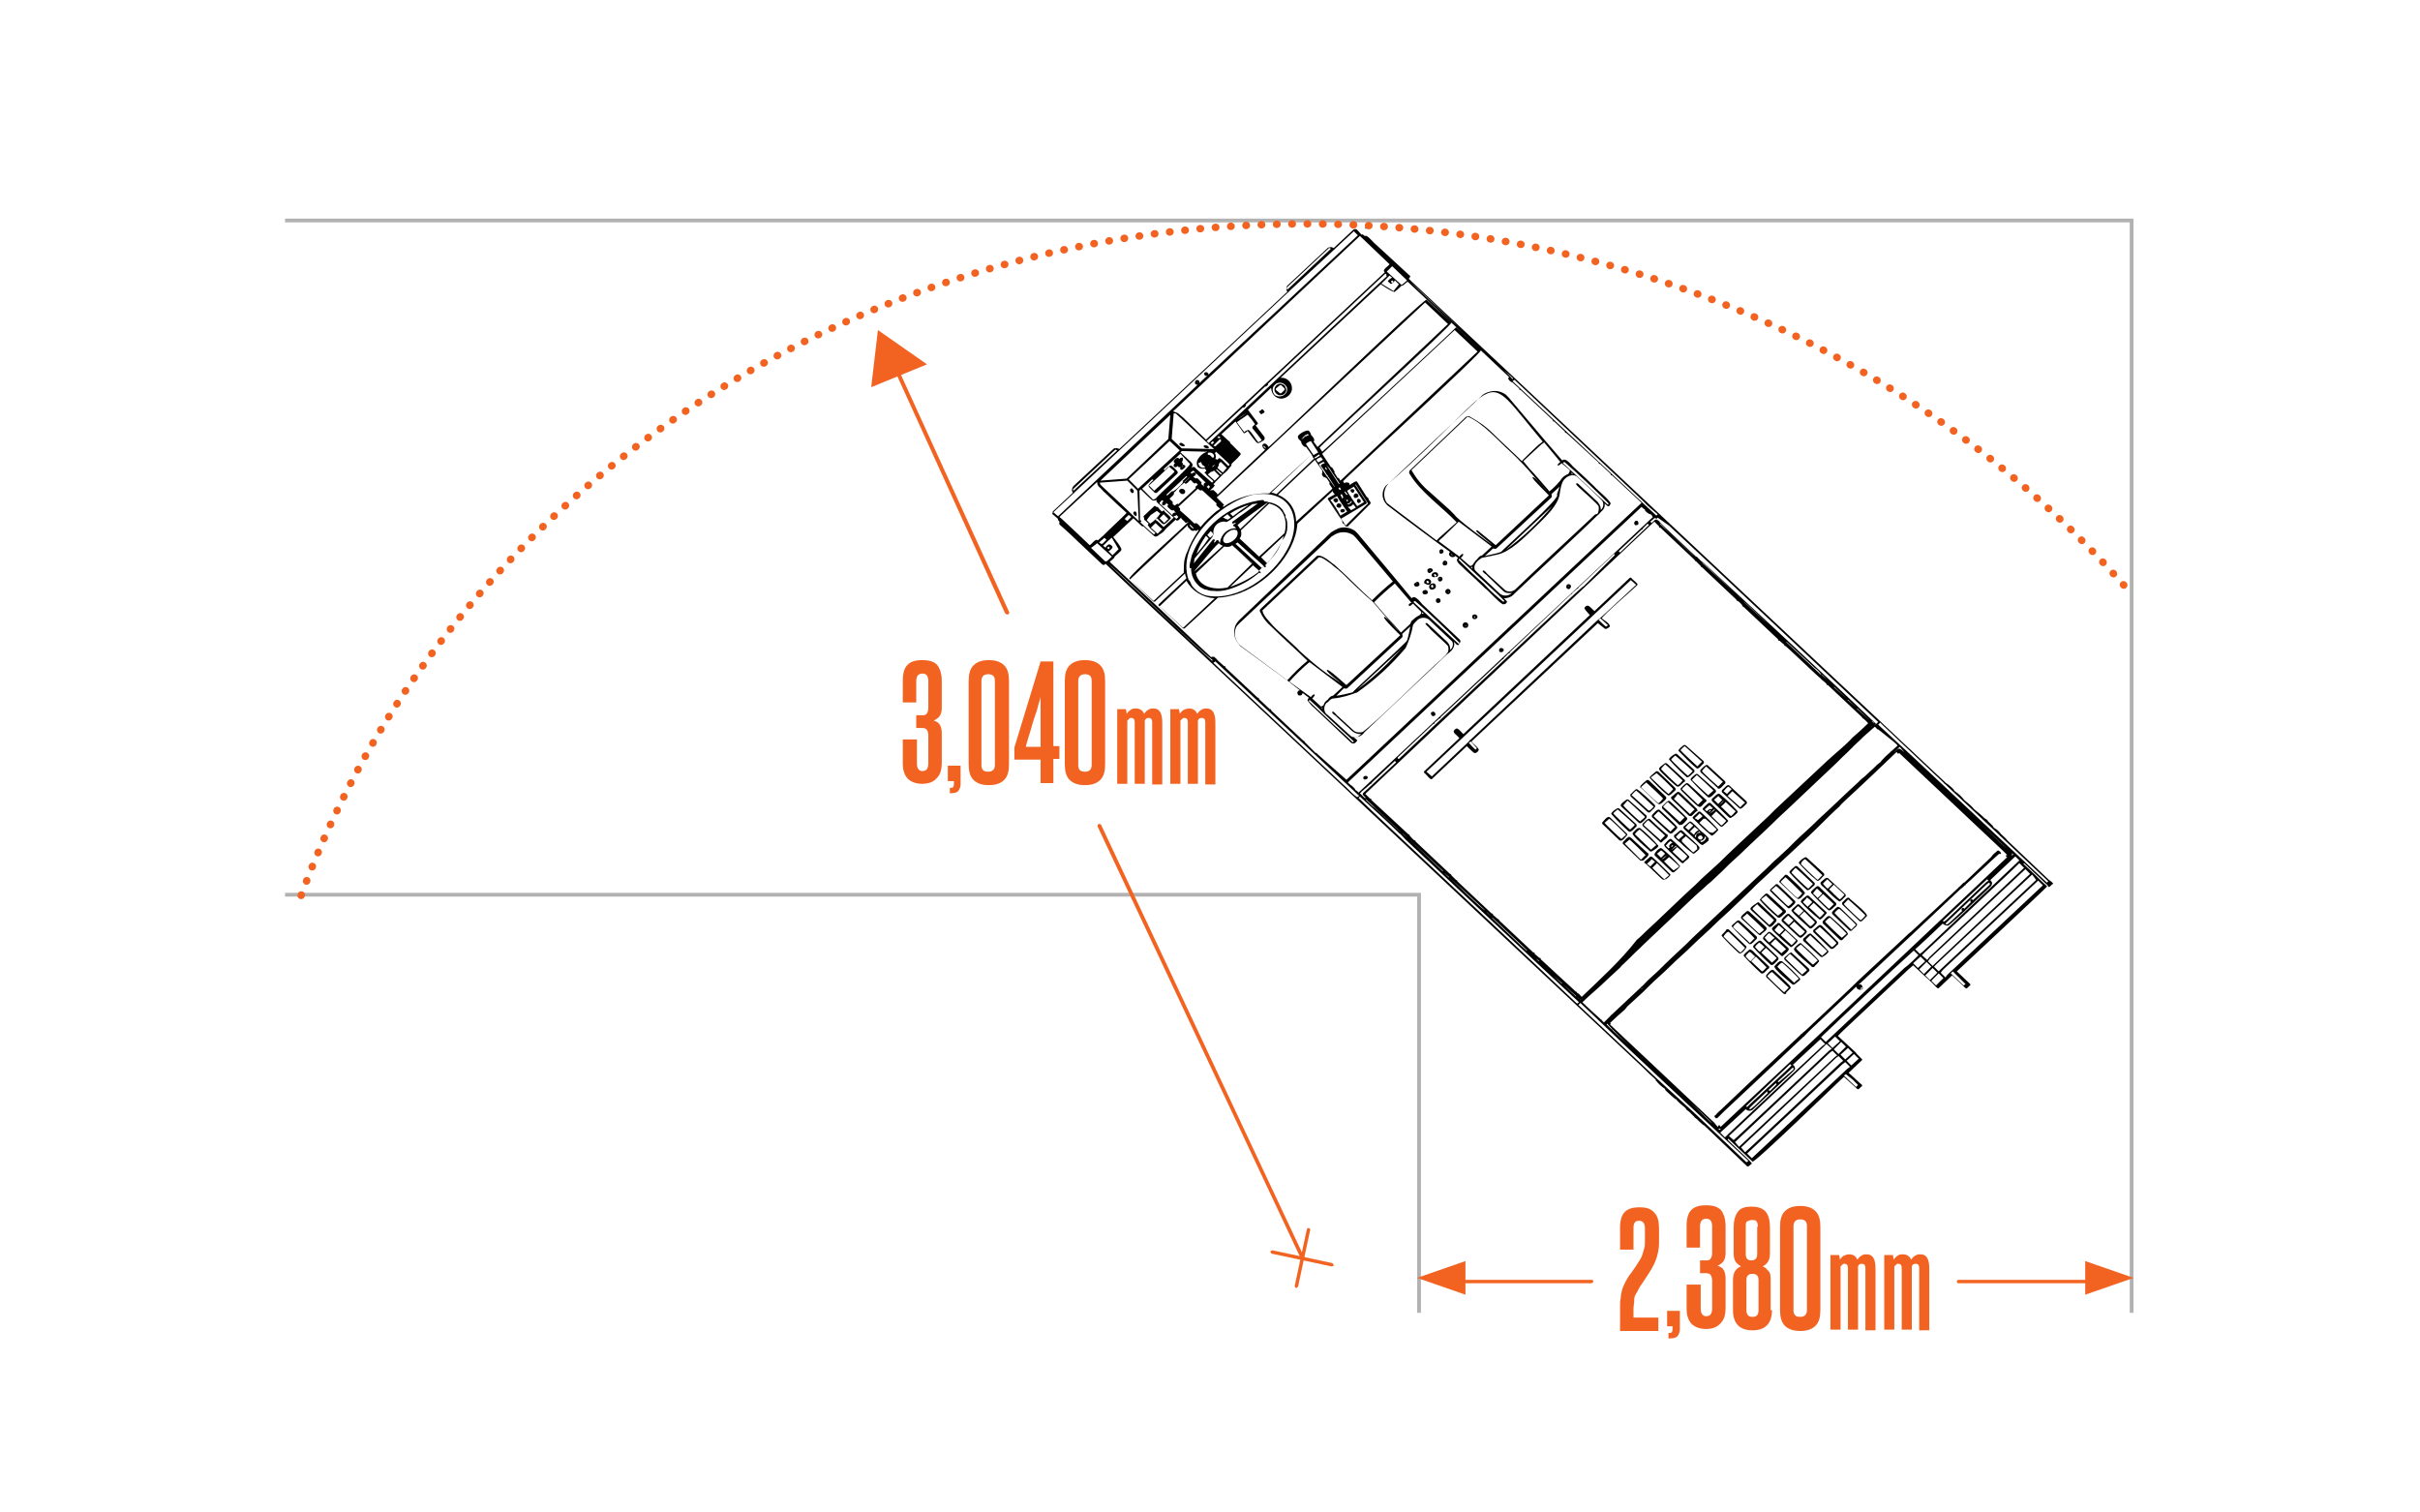 <svg xmlns="http://www.w3.org/2000/svg" xmlns:xlink="http://www.w3.org/1999/xlink" id="Layer_1" x="0px" y="0px" viewBox="0 0 360 225" style="enable-background:new 0 0 360 225;" xml:space="preserve">
<style type="text/css">
	.st0{fill:none;stroke:#B2B2B2;stroke-width:0.56;stroke-miterlimit:10;}
	.st1{fill:#F26322;}
	.st2{fill:none;}
	.st3{fill:none;stroke:#F26322;stroke-width:1.11;stroke-linecap:round;stroke-miterlimit:10;stroke-dasharray:6.000000e-02,2.22;}
	.st4{fill:#010101;}
	.st5{enable-background:new    ;}
</style>
<polyline class="st0" points="211.1,195.3 211.1,133.1 42.4,133.1 "></polyline>
<path class="st1" d="M192.8,191.6c-0.1,0-0.2-0.2-0.2-0.3l0,0l1.8-8.4c0-0.2,0.2-0.2,0.3-0.2c0.2,0,0.2,0.2,0.2,0.3l0,0l-1.8,8.4  C193,191.5,192.9,191.6,192.8,191.6L192.8,191.6z"></path>
<path class="st1" d="M198.1,188.4l-8.9-1.9c-0.1,0-0.2-0.2-0.2-0.3s0.2-0.2,0.3-0.2l8.9,1.9c0.1,0.1,0.2,0.2,0.2,0.4  C198.4,188.3,198.2,188.4,198.1,188.4L198.1,188.4z"></path>
<path class="st1" d="M193.7,187.4c-0.1,0-0.2-0.1-0.2-0.2L163.3,123c-0.1-0.1,0-0.3,0.1-0.4l0,0c0.1-0.1,0.3,0,0.4,0.1l0,0L194,187  c0.1,0.1,0,0.3-0.1,0.4l0,0C193.8,187.4,193.8,187.4,193.7,187.4z"></path>
<polyline class="st0" points="317.1,195.3 317.1,32.8 42.4,32.8 "></polyline>
<rect x="43.3" y="23.8" class="st2" width="274.2" height="109.8"></rect>
<g>
	<path class="st3" d="M44.8,133.2C66.1,75.1,125,33.3,194.2,33.3c49.7,0,94,21.5,123,55.2"></path>
</g>
<path class="st1" d="M149.8,91.4c-0.1,0-0.2-0.1-0.3-0.2L133,54.9c-0.1-0.1,0-0.3,0.1-0.4l0,0c0.1-0.1,0.3,0,0.4,0.1L150.1,91  c0.1,0.1,0,0.3-0.1,0.4l0,0C149.9,91.4,149.9,91.4,149.8,91.4z"></path>
<polygon class="st1" points="130.6,49.1 137.9,54.2 129.6,57.6 "></polygon>
<path class="st1" d="M236.8,190.9h-20.1c-0.2,0-0.3-0.1-0.3-0.2c0-0.2,0.1-0.3,0.2-0.3h0.1h20.1c0.2,0,0.3,0.2,0.2,0.3  C237,190.7,236.9,190.8,236.8,190.9z"></path>
<polygon class="st1" points="210.8,190.1 218,187.6 218,192.6 "></polygon>
<path class="st1" d="M311.5,190.9h-20.1c-0.2,0-0.3-0.1-0.3-0.2c0-0.2,0.1-0.3,0.2-0.3h0.1h20.1c0.2,0,0.3,0.1,0.3,0.2  c0,0.2-0.1,0.3-0.2,0.3H311.5z"></path>
<polygon class="st1" points="310.2,187.6 317.4,190.1 310.2,192.6 "></polygon>
<path class="st4" d="M244.6,127.9c0.1-0.2,0.8-0.6,0.6-0.9c0-0.1,0-0.1-0.1-0.1l0,0l0,0l-2.5-2.3c-0.1,0-0.1-0.1-0.2-0.1  c-0.2-0.1-0.8,0.6-0.9,0.7s-0.1,0.2-0.1,0.3s0.1,0.1,0.1,0.1l2.5,2.4C244.2,128.1,244.5,128,244.6,127.9L244.6,127.9 M241.7,125.5  L241.7,125.5c0.2-0.2,0.5-0.4,0.7-0.6c0.1,0,2.4,2.3,2.4,2.3l-0.7,0.7L241.7,125.5z"></path>
<path class="st4" d="M243.1,77.9c0.1,0.2,0.2,0.3,0.4,0.2c0.2,0,0.3-0.2,0.2-0.4c0-0.2-0.2-0.3-0.4-0.2  C243.2,77.5,243.1,77.7,243.1,77.9L243.1,77.9L243.1,77.9 M243.5,77.7L243.5,77.7L243.5,77.7L243.5,77.7L243.5,77.7L243.5,77.7z"></path>
<path class="st4" d="M233,87.4c0.1,0.2,0.3,0.3,0.5,0.2c0.1-0.1,0.2-0.2,0.2-0.4c0-0.2-0.2-0.3-0.4-0.3s-0.3,0.2-0.3,0.4  C233,87.3,233,87.3,233,87.4C233,87.3,233,87.3,233,87.4 M233.4,87.2L233.4,87.2L233.4,87.2l-0.1,0.1v-0.1H233.4z"></path>
<path class="st4" d="M223,96.8c0.1,0.4,0.7,0.2,0.7-0.1c0-0.2-0.2-0.3-0.4-0.3l0,0C223.1,96.4,223,96.5,223,96.8  C223,96.7,223,96.7,223,96.8C223,96.7,223,96.8,223,96.8 M223.3,96.6L223.3,96.6L223.3,96.6L223.3,96.6L223.3,96.6z"></path>
<path class="st4" d="M212.9,106.3c0.1,0.2,0.3,0.3,0.4,0.2c0.2,0,0.3-0.2,0.2-0.4l0,0c-0.1-0.2-0.3-0.3-0.4-0.2  C212.9,105.9,212.8,106.1,212.9,106.3L212.9,106.3 M213.2,106.1L213.2,106.1L213.2,106.1l-0.1,0.1l0,0L213.2,106.1L213.2,106.1z"></path>
<path class="st4" d="M202.8,115.8c0.1,0.2,0.3,0.2,0.5,0.1s0.2-0.3,0.1-0.4l0,0l0,0c-0.1-0.1-0.4-0.1-0.5,0S202.8,115.7,202.8,115.8   M203.2,115.6L203.2,115.6L203.2,115.6L203.2,115.6L203.2,115.6z"></path>
<path class="st4" d="M304.8,130.9l-6.2-5.9c-0.1-0.2-0.7-0.7-0.9-0.9c-0.3-0.4-0.6-0.7-1-0.9l-0.2-0.2c0.1-0.1-0.8-0.8-0.8-0.9  s-0.3-0.3-0.4-0.3c0,0,0-0.1-0.1-0.1l0,0l0,0c-0.5-0.5-1-0.9-1.5-1.3c-0.4-0.5-0.9-0.9-1.4-1.3l-0.1-0.1c-0.4-0.5-0.8-0.9-1.4-1.3  l-0.1-0.1c0.1-0.1-1.1-1.1-1.2-1.1c-19.8-18.6-44.2-41.5-64-60.1c-2.7-2.5-13-12.2-15.9-14.9v-0.1c0.2-0.2,0.3-0.3,0-0.5  c-1-0.9-4.1-3.8-5-4.6c-0.2-0.1-1.2-1.4-1.5-1.2H203c-0.1-0.1-0.3-0.3-0.4-0.2s-0.8-1-1-0.8c-0.1,0-0.1,0-0.2,0l-3,2.8  c-0.2-0.1-0.4-0.2-0.6-0.1c-0.1,0-0.2,0-0.3,0.1s-5.9,5.5-6,5.6s-0.1,0.2-0.1,0.3c-0.1,0.2,0,0.4,0.1,0.6l-25,23.4  c-0.2-0.1-0.4-0.2-0.6-0.1c-0.1-0.1-0.3,0.1-0.4,0.2l-5.8,5.4c-0.1,0.1-0.2,0.3-0.2,0.4c-0.1,0.2,0,0.4,0.1,0.6l-3,2.8  c0,0.1,0,0.1,0,0.2c-0.1,0.1-0.1,0.2,0,0.2l0.8,0.7c-0.1,0.1,0.1,0.3,0.2,0.4v0.2c-0.1,0.1,0,0.2,0.1,0.3c0.7,0.6,2,1.8,2.6,2.4  l3.6,3.4c0.2,0.2,0.4,0.2,0.5,0h0.1c2.9,2.8,13.1,12.3,15.9,14.9l64,60c0.6,0.6,1.2,1.2,1.9,1.8v0.1c0.4,0.5,0.8,0.9,1.4,1.3v0.1  c0,0.1,0,0.1,0.1,0.1c0,0.1,1.4,1.3,1.4,1.3h0.1c0.4,0.5,0.9,0.9,1.4,1.3l0.1,0.1c-0.1,0.1,0.4,0.4,0.5,0.5c0.3,0.3,0.5,0.5,0.8,0.8  c0,0.1,0.1,0.1,0.1,0.1c0.2,0.1,1.1,1.1,1.3,1.1l6.3,6c0.2,0.4,0.6-0.2,0.8-0.3s-3.6-3.4-3.6-3.6l0.1-0.1c1.1,1,2.4,2.3,3.6,3.4  c0.4,0.2,13.3-12.4,13.6-12.6l2,1.8c0.2,0.2,0.5-0.4,0.7-0.4c0,0,0-0.1,0-0.2l0,0l0,0c-0.5-0.4-1.5-1.4-2-1.8l2-1.9  c0.2-0.1-0.9-0.9-0.9-1.1l-2.7-2.5l0.8-0.8l9.6-9l0.8-0.7l2.7,2.5c0.2,0.1,0.9,1.1,1.1,0.9c0.5-0.5,1.5-1.4,2-1.9l2,1.9  c0.2,0.2,0.5-0.4,0.7-0.4c0-0.1,0-0.1,0-0.2l-2-1.9c0.2-0.2,13.3-12.4,13.4-12.6v-0.1c-0.5-0.4-1.4-1.3-1.8-1.7l-1.7-1.6l0.1-0.1  l3.5,3.3l0.1,0.2c0.2,0.2,0.5-0.4,0.7-0.4S305,131,304.8,130.9 M304.5,131.3c-5.9-5.5-19.1-18-25.1-23.5l0.3-0.3l0.4,0.4l9.1,8.6  c0,0.1,0.1,0.1,0.1,0.1l8.2,7.7c0,0.1,0.1,0.1,0.1,0.1l7.1,6.7L304.5,131.3z M303.9,131.7L289.7,145l-0.3,0.4l-0.7-0.7l0.3-0.4  l14.2-13.3L303.9,131.7L303.9,131.7z M288,146.6l-0.7-0.7l1.1-1.1l0.7,0.7L288,146.6z M283.3,144c-1.6,1.5-10.3,9.7-11.7,11  l-0.7-0.7c2.9-2.8,10.8-10.2,13.8-12.9l0.7,0.7C284.9,142.6,283.9,143.6,283.3,144L283.3,144z M274.8,159l-14.2,13.3l-0.7-0.7  l14.2-13.3l0.4-0.3l0.7,0.7L274.8,159z M260.1,172.7L260.1,172.7l-0.3,0.2l-7.6-7.2l-0.1-0.1l-5.9-5.4c0-0.1-0.1-0.1-0.1-0.1  l-11.3-10.6l0.3-0.3C243.2,157,252,165.1,260.1,172.7L260.1,172.7z M225.9,141.1c-1.1-1.1-23.3-21.8-23.8-22.4l0.2-0.2  c1.3,1.2,4.5,4.1,5.8,5.4l0.1,0.1c0.1,0,0.9,0.9,0.9,0.9c8.1,7.6,17.6,16.6,25.8,24.2l-0.3,0.2L225.9,141.1z M201.5,118.3  c-0.3-0.2-1.4-1.4-1.7-1.6l-19.3-18.1l0.3-0.2l21.4,20l-0.3,0.2L201.5,118.3z M176.7,95l-0.3-0.3l-11.7-11  c3.1,2.6,12.8,12.3,15.7,14.5l-0.1,0.1L176.7,95z M159.7,73.4c0.1,0,0.1-0.1,0.1-0.1l31.8-29.8c0.1,0,0.1,0,0.1-0.1l6.7-6.2  c0.1,0,0.1-0.1,0.1-0.1l2.9-2.7L202,35l-23.6,22c0.1-0.2,0-0.4-0.1-0.4l0,0c-0.1-0.1-0.3-0.1-0.4,0c-0.1,0.1-0.2,0.3-0.1,0.5l0,0  c0.1,0.1,0.3,0.2,0.4,0.1l-20.8,19.6l-0.7-0.6L159.7,73.4z M209.3,41L209.3,41L209.3,41l-0.2-0.2L209.3,41z M221.5,53l3.6,3.3  l-0.1,0.1c-2.3-2.7-12.7-11.9-15.4-14.7l11.7,11L221.5,53z M244.5,74.6c0.4,0.5,1.6,1.5,2.1,1.9l-0.2,0.2l-21.4-20l0.3-0.2  L244.5,74.6z M248.3,78.2c6.6,6.1,24.8,23.3,31.1,29.2l-0.3,0.3c-6.4-6.1-13.8-13-20.3-19c-0.1-0.1-5.3-4.9-5.4-5s-0.1-0.1-0.2-0.1  c0,0,0-0.1-0.1-0.1l-0.7-0.6c-1.4-1.3-4.7-4.4-6-5.7l0.2-0.2L248.3,78.2 M299.9,127.5l0.5,0.5L286,141.6l-0.4,0.3l-0.7-0.7  c0,0.1,4-3.7,4.1-3.8c0.2,0.2,0.5,0.3,0.8,0.3c0.1,0,2.3-2,2.4-2.1c0.9-0.9,3.1-2.9,4-3.8c0.1-0.2,0.2-0.4,0.1-0.6  c-0.1-0.1-0.2-0.2-0.2-0.3l3.7-3.5L299.9,127.5z M283.3,142.4L283.3,142.4c-2.3,2.1-10.5,9.8-12.6,11.8c-0.1,0-0.3,0.2-0.3,0.3l0,0  l14.5-13.6c0,0-0.3,0.2-0.3,0.3L283.3,142.4z M271.1,155.6L271.1,155.6c0,0-14.5,13.5-14.5,13.6l-0.7-0.7l3.8-3.5  c0.3,0.3,0.7,0.3,1,0.1l3.9-3.7c0.2-0.2,2.3-2.1,2.4-2.3c0.1-0.3-0.1-0.6-0.3-0.7c0.1-0.1,4.1-3.8,4.1-3.8l0.7,0.7L271.1,155.6z   M293.5,133.9c-0.2-0.3-0.6,0.1-0.3,0.3l-1,1c0-0.1-0.2-0.2-0.3-0.1c-0.1,0.1-0.1,0.2-0.1,0.3l0,0c0,0,0,0,0.1,0.1  c-0.1,0.1-2.1,2-2.2,2h-0.2l-0.1-0.1l0.2-0.2l6-5.7l0.3-0.2l0.1,0.1v0.2l-0.1,0.1L293.5,133.9z M270.1,154.4L256,167.6h-0.1  c0-0.1,0-0.1-0.1-0.2l0,0c-0.1,0-0.2,0-0.2,0.1v0.1h-0.1L255,167l-15.5-14.6l0,0c0.1,0,0.1-0.1,0.1-0.1c0-0.1-0.1-0.1-0.1-0.1l0,0  l0,0c0.6-0.6,1.6-1.5,2.2-2l0.4-0.5l2.3-2.1c0.3-0.3,0.6-0.6,0.9-0.9c1-1,2.2-2,3.2-3s2.2-2,3.2-3s2.2-2,3.2-3s2.2-2,3.2-3l2.3-2.2  c0.3-0.3,0.6-0.6,0.9-0.9l5.5-5.1c1.4-1.3,2.8-2.6,4.1-3.9c0.9-0.9,1.8-1.8,2.7-2.6c0.4-0.5,0.9-0.9,1.3-1.3  c2.4-2.2,4.8-4.5,7.2-6.8h0.1c0,0.1,0,0.1,0.1,0.2l0,0c0.1,0,0.2,0,0.2-0.1l0,0v0l0,0l15.5,14.6l0.6,0.6l0,0c-0.1,0-0.2,0-0.2,0.1  s0,0.1,0.1,0.2l0,0h0.1L270.1,154.4z M264.6,161c-0.2-0.3-0.6,0.1-0.3,0.3l-1,1c-0.2-0.3-0.6,0.1-0.3,0.3c-0.2,0.1-2.5,2.6-2.7,2.4  l-0.1-0.1c0.1-0.2,6.4-6,6.5-6.1l0.1,0.1v0.2C266.8,159.1,264.7,160.9,264.6,161L264.6,161z M239.1,152c0,0,0,0.1,0,0.2l0,0l0,0  c-0.4,0.3,15.6,14.6,15.6,14.9c-0.1,0-4.1-4-4.2-4c-0.2-0.2-0.8-0.8-1-0.9l-4.3-4.1h-0.1c-0.1,0-0.7-0.7-0.8-0.7l0,0  c0-0.1-4.4-4.1-4.4-4.1c0-0.1-0.1-0.2-0.2-0.2l-0.7-0.7l0.8-0.8L239.1,152z M266.3,158.3l0.2,0.2c-0.2,0.3-6.4,5.9-6.6,6.2  c0-0.1-0.1-0.1-0.2-0.1L266.3,158.3z M255.6,167.9c0.1,0,0.1,0,0.2,0c0.1,0,0.1,0,0.2,0l-0.2,0.2l-0.9-0.9l0,0L255.6,167.9z   M283.3,111.9l15.1,14.2c-0.2,0-15.5-15-15.8-14.7c-0.2-0.2-0.7,0.5-0.8,0.5l0.8-0.8L283.3,111.9z M289.5,136.9  c-0.1,0.1-0.2,0.1-0.3,0.2L289,137l6.6-6.2c0.1,0.1,0.1,0.1,0.2,0.2l-0.3,0.2L289.5,136.9z M299.3,127.3c0,0,0-0.1,0-0.2  c0.2-0.2-0.6-0.7-0.7-0.8l0,0l0.9,0.8L299.3,127.3z M281.5,112.2L281.5,112.2l-0.5,0.5L281.5,112.2z M280.8,112.9L280.8,112.9  l-0.3,0.2L280.8,112.9z M280.3,113.3L280.3,113.3l-0.2,0.2L280.3,113.3z M279.8,113.7L279.8,113.7l-0.2,0.2l0,0L279.8,113.7z   M279.4,114.2L279.4,114.2l-0.3,0.2L279.4,114.2z M278.9,114.6L278.9,114.6l-0.3,0.2L278.9,114.6z M278.5,115L278.5,115l-0.3,0.3  L278.5,115z M278,115.5L278,115.5l-0.3,0.2L278,115.5z M277.6,115.9L277.6,115.9l-0.3,0.2L277.6,115.9z M277.1,116.3L277.1,116.3  l-0.2,0.3l0,0L277.1,116.3z M276.6,116.7L276.6,116.7l-0.3,0.2l0,0L276.6,116.7z M276.2,117.2L276.2,117.2l-0.3,0.2L276.2,117.2z   M275.7,117.6L275.7,117.6l-0.3,0.2L275.7,117.6z M275.3,118L275.3,118l-0.3,0.3L275.3,118z M274.8,118.5L274.8,118.5l-0.3,0.2  L274.8,118.5z M274.3,118.9L274.3,118.9l-0.2,0.2L274.3,118.9z M273.9,119.3L273.9,119.3l-0.2,0.2l0,0L273.9,119.3z M273.4,119.8  L273.4,119.8l-0.3,0.2l0,0L273.4,119.8z M273,120.2L273,120.2l-0.3,0.2L273,120.2z M272.5,120.6L272.5,120.6l-0.3,0.2L272.5,120.6z   M272.1,121L272.1,121l-0.3,0.3L272.1,121z M271.6,121.5L271.6,121.5l-0.3,0.2L271.6,121.5z M271.1,121.9L271.1,121.9l-0.2,0.2  L271.1,121.9z M270.7,122.3L270.7,122.3l-0.2,0.2l0,0L270.7,122.3z M270.2,122.8L270.2,122.8l-0.3,0.2L270.2,122.8z M269.7,123.2  L269.7,123.2l-0.2,0.2L269.7,123.2z M269.3,123.6L269.3,123.6l-0.2,0.2L269.3,123.6z M268.9,124.1L268.9,124.1l-0.3,0.3L268.9,124.1  z M268.4,124.5L268.4,124.5l-0.3,0.2L268.4,124.5z M267.9,124.9L267.9,124.9l-0.3,0.2L267.9,124.9z M267.5,125.3L267.5,125.3  l-0.2,0.2L267.5,125.3z M267,125.8L267,125.8l-0.2,0.3L267,125.8z M266.5,126.2L266.5,126.2l-0.2,0.2L266.5,126.2z M266.1,126.6  L266.1,126.6l-0.2,0.2L266.1,126.6z M265.6,127.1L265.6,127.1l-0.3,0.3L265.6,127.1z M265.2,127.5L265.2,127.5l-0.3,0.2L265.2,127.5  z M264.7,127.9L264.7,127.9l-0.3,0.2L264.7,127.9z M264.2,128.3L264.2,128.3l-0.2,0.3L264.2,128.3z M263.8,128.8L263.8,128.8  l-0.3,0.2l0,0L263.8,128.8z M263.3,129.2L263.3,129.2l-0.3,0.2L263.3,129.2z M262.9,129.7L262.9,129.7l-0.3,0.2L262.9,129.7z   M262.4,130.1L262.4,130.1l-0.3,0.3L262.4,130.1z M261.9,130.5L261.9,130.5l-0.2,0.2L261.9,130.5z M261.5,130.9L261.5,130.9  l-0.3,0.2L261.5,130.9z M261,131.4L261,131.4l-0.2,0.2l0,0L261,131.4z M260.6,131.8L260.6,131.8l-0.3,0.2l0,0L260.6,131.8z   M260.1,132.2L260.1,132.2l-0.3,0.2L260.1,132.2z M259.7,132.7L259.7,132.7l-0.3,0.2L259.7,132.7z M259.2,133.1L259.2,133.1  l-0.3,0.3L259.2,133.1z M258.7,133.5L258.7,133.5l-0.3,0.2L258.7,133.5z M258.3,134L258.3,134l-0.3,0.2L258.3,134z M257.8,134.4  L257.8,134.4l-0.2,0.3l0,0L257.8,134.4z M257.4,134.8L257.4,134.8l-0.3,0.2l0,0L257.4,134.8z M256.9,135.2L256.9,135.2l-0.3,0.2  L256.9,135.2z M256.5,135.7L256.5,135.7l-0.3,0.2L256.5,135.7z M256,136.1L256,136.1l-0.3,0.3L256,136.1z M255.5,136.5L255.5,136.5  l-0.3,0.2L255.5,136.5z M255.1,137L255.1,137l-0.3,0.2l0,0L255.1,137z M254.6,137.4L254.6,137.4l-0.2,0.3L254.6,137.4z M254.2,137.8  L254.2,137.8l-0.3,0.2l0,0L254.2,137.8z M253.7,138.2L253.7,138.2l-0.2,0.2L253.7,138.2z M253.2,138.7L253.2,138.7L253,139  L253.2,138.7z M252.8,139.1L252.8,139.1l-0.3,0.3L252.8,139.1z M252.3,139.6L252.3,139.6l-0.3,0.2L252.3,139.6z M251.9,140  L251.9,140l-0.3,0.2L251.9,140z M251.4,140.4L251.4,140.4l-0.2,0.3L251.4,140.4z M250.9,140.8L250.9,140.8l-0.2,0.2l0,0L250.9,140.8  z M250.5,141.2L250.5,141.2l-0.2,0.2L250.5,141.2z M250,141.7L250,141.7l-0.2,0.2L250,141.7z M249.6,142.1L249.6,142.1l-0.3,0.2  L249.6,142.1z M249.1,142.6L249.1,142.6l-0.3,0.2L249.1,142.6z M248.7,143L248.7,143l-0.3,0.2L248.7,143z M248.2,143.4L248.2,143.4  l-0.2,0.3l0,0L248.2,143.4z M247.7,143.8L247.7,143.8l-0.3,0.2L247.7,143.8z M247.3,144.3L247.3,144.3l-0.2,0.2L247.3,144.3z   M246.8,144.7L246.8,144.7l-0.3,0.2L246.8,144.7z M246.4,145.1L246.4,145.1l-0.3,0.2L246.4,145.1z M245.9,145.6L245.9,145.6  l-0.2,0.2L245.9,145.6z M245.4,146L245.4,146l-0.3,0.2L245.4,146z M245,146.4L245,146.4l-0.2,0.3L245,146.4z M244.5,146.9  L244.5,146.9l-0.3,0.2h-0.1L244.5,146.9z M244.1,147.3L244.1,147.3l-0.3,0.2L244.1,147.3z M243.6,147.7L243.6,147.7l-0.3,0.2  L243.6,147.7z M243.2,148.1L243.2,148.1l-0.3,0.3L243.2,148.1z M242.7,148.6L242.7,148.6l-0.3,0.2L242.7,148.6z M242.2,149  L242.2,149l-0.3,0.2L242.2,149z M241.8,149.4L241.8,149.4l-0.2,0.3l0,0L241.8,149.4z M241.3,149.9L241.3,149.9l-0.3,0.2l0,0  L241.3,149.9z M240.8,150.3L240.8,150.3l-0.3,0.2L240.8,150.3z M240.4,150.7L240.4,150.7l-0.5,0.5L240.4,150.7z M281.9,110.5  c0,0.1,0,0.1,0.1,0.1l0,0l0,0l0.3,0.3l-1,0.9c0,0-0.1,0-0.1,0.1c-0.5,0.4-1.1,1-1.5,1.5l-0.5,0.4l-0.4,0.4c-0.4,0.4-1,0.9-1.4,1.3  l-0.5,0.4l-0.4,0.4c-2,1.8-4,3.8-6,5.6l-0.4,0.4c-1,1-2.2,2-3.2,3c-0.3,0.3-0.6,0.6-0.9,0.9l-1.4,1.3c-0.6,0.5-1.3,1.2-1.8,1.7  c-0.4,0.4-1,0.9-1.4,1.3c-3.2,3-6.4,6-9.6,9c-0.3,0.3-0.6,0.6-0.9,0.9c-1.4,1.3-2.8,2.6-4.1,3.9c-0.7,0.7-1.6,1.4-2.3,2.2  c-1.6,1.5-3.2,3-4.8,4.5c0,0-0.1,0-0.1,0.1l0,0l-0.1,0.1l-0.9,0.9l-0.3-0.3c0-0.1,0-0.1-0.1-0.1l0,0l0,0l-2.4-2.2  c0-0.1,0-0.1-0.1-0.1l0,0l0,0l-0.3-0.3c1-1,2.6-2.3,3.6-3.3l1.4-1.3c0.3-0.3,0.6-0.5,0.9-0.9c0.9-0.8,1.8-1.8,2.7-2.6l0.4-0.4  c2.4-2.3,4.9-4.6,7.3-6.9c0.7-0.7,1.6-1.4,2.3-2.1l0.5-0.4c0.6-0.6,1.3-1.2,1.8-1.7c0.3-0.3,0.6-0.6,0.9-0.9c1.1-1,2.2-2,3.2-3  c1.4-1.3,2.8-2.6,4.1-3.9l1.4-1.3c2.4-2.3,4.9-4.6,7.3-6.9c0.3-0.3,0.6-0.6,0.9-0.9c0.9-0.8,1.8-1.8,2.7-2.6l0.4-0.4l1.7-1.5  l0.3,0.3c0,0.1,0.1,0.1,0.2,0.1l0,0L281.9,110.5z M226.3,140.7l-0.2-0.2l-4.1-3.9v-0.1l5.2,4.9h-0.1L226.3,140.7z M204.4,120.1  c-0.3-0.2-1-0.9-1.2-1.1v-0.1l5.2,4.9C208.3,123.8,204.5,120.1,204.4,120.1L204.4,120.1z M195.9,112.1c0-0.1-0.1-0.1-0.1-0.1h-0.1  l-1.6-1.6c0-0.1-0.1-0.2-0.2-0.2l-4.8-4.5c0-0.1,0-0.2-0.1-0.2l0,0h-0.1l-1.6-1.5c0-0.1-0.1-0.3-0.2-0.2l-4.8-4.5  c0-0.1,0-0.2-0.1-0.2h-0.1l-1-0.9c-0.1-0.2-0.3-0.3-0.5-0.5c-0.1,0-0.1,0-0.2,0c-0.1,0-0.2,0-0.2,0.1c-2.4-2.3-12.5-11.8-15.1-14.2  c0.1-0.2,0.8-0.6,0.7-0.8c0,0,1.1-0.9,1-1c0.2-0.2-1.1-1.8-1.2-1.9l3-2.8l1.3,1.2c0,0,0.1,0,0.2,0c0,0,1.6,1.5,1.7,1.5  c0.2,0.1,0.5-0.1,0.7-0.3c0.4-0.2,0.7-0.5,0.9-0.8l1.5-1.4c0.3,0.5,0.8-0.4,1-0.5c-0.6,0.2,0.3,0.7,0.4,0.9s0.3,0,0.5-0.1  c0,0.2-9.1,8.2-8.8,8.5l3.6,3.4c0.1,0,0.1,0,0.2,0l0,0l4.5-4.2c0,0.3,0.1,0.5,0.2,0.7c0,0.1-4.2,3.9-4.2,4s3.7,3.4,3.7,3.5  c0.1,0,0.1,0,0.2,0l0,0l5-4.6c0.8,0,1.6-0.2,2.4-0.4c4.6-1.3,9.1-6,9.4-10.6l5.3-4.9c-0.1,0.1,0.1,0.5,0.3,0.5  c-0.2,0.2-1,0.5-1.1,0.7c0.7,1.1,1.4,2.2,2.2,3.3c0,0-0.1,0.1,0,0.2l0,0l0,0c0,0.1,0,0.1,0.1,0.2l0,0h0.1c0.1,0.1,0.3,0.6,0.5,0.4  h0.1c0.1,0,0.1,0,0.1-0.1l3.1-3.1c0.1,0,0.1-0.1,0.1-0.1c0.3-0.2-0.2-0.6-0.2-0.7s0-0.2-0.1-0.2c0-0.1-0.1-0.1-0.2-0.2l-1.4-2.2  l-0.1-0.1c-0.3,0-0.9,0.5-1.1,0.6c0.2-0.2-0.1-0.5-0.3-0.4c-0.1-0.1-0.3,0-0.4,0.1l-0.2-0.3c0-0.2,20.8-19.2,20.5-19.5  c-0.1,0-3.7-3.5-3.7-3.4s-19.8,18.5-19.9,18.5l-0.4-0.6c0-0.2,19.9-18.4,19.6-18.6l-3.7-3.4c-0.3-0.3-23.3,21.9-23.5,21.9  c-0.1-0.3-0.6-0.8-0.9-0.3c-0.1,0.2,0.2,0.6,0.4,0.7l-7.3,6.9c0.1-0.1,0.3-0.2,0.2-0.3c0-0.1-0.6-0.6-0.6-0.6s-0.4,0-0.5,0.1  c0-0.1,1-0.8,0.6-0.9l-0.1-0.1c0,0,0.3-0.2,0.3-0.3c0.3-0.3,0.6-0.6,0.9-0.9l0.3-0.3c0.3-0.2,0.6-0.5,0.9-0.9  c0.1-0.1,0.4-0.4,0.3-0.6c0.4-0.4,0.9-0.8,1.2-1.2l0.1-0.1c0.1-0.1,0.1-0.2,0-0.3c0,0,0-0.1-0.1-0.1l-1.4-1.4c0-0.1,0-0.2-0.1-0.2  l-1.2-1.1l2.1-1.9l1.2,1.7c0.1,0.2,0.5-0.2,0.6-0.3c0.1,0.1,1.4,2,1.5,1.8c0.2,0.1,0.7-0.3,0.9-0.4c0.1-0.1,0.2-0.3,0.1-0.5  l-1.3-1.7c0.1-0.1,0.4-0.2,0.3-0.4c-0.3-0.4-0.9-1.2-1.2-1.6l-0.2-0.3h-0.1l3.5-3.3c0,0.9,0.7,1.6,1.5,1.6s1.6-0.7,1.6-1.5  c0-0.9-0.7-1.6-1.5-1.6h-0.1h-0.1l14.9-13.9c0.2,0.1,1.9,1.3,2.1,1.1c0.4-0.3,0.7-0.6,1-0.9c0.2,0.1,0.7-0.5,0.9-0.6  c2.7,2.5,12.7,11.9,15.1,14.2c-0.1,0.1-0.2,0.2-0.1,0.3c0.1,0.2,0.3,0.4,0.6,0.5l1,0.9c0,0.1,0,0.2,0.1,0.2l0,0h0.1l4.8,4.5  c0,0.2,0.1,0.2,0.2,0.2l1.6,1.5c0,0.1,0,0.2,0.1,0.2l0,0h0.1l4.8,4.4c0,0.1,0.1,0.3,0.2,0.2l1.6,1.5c0,0.1,0,0.2,0.1,0.2h0.1  l4.4,4.1L200.3,116L195.9,112.1z M164.4,83.5l-2.1-2c0.3-0.2,0.6-0.4,0.9-0.7l2.2,2c-0.1,0.1-0.7,0.7-0.8,0.7H164.4z M178.1,56.9  L178.1,56.9l0.1-0.1v0.1H178.1z M207.3,43.3L207.3,43.3l-1.8-1.1l1.2-1.2l0.4,0.3c-0.1,0-0.8,0.5-0.6,0.6s0.3,0.4,0.5,0.3  s0.5-0.4,0.5-0.5l0.6,0.6L207.3,43.3z M205.1,42.2L205.1,42.2l-25.3,23.7l-0.3-0.3l5.4-5c0.1,0.2,0.6-0.3,0.4-0.4l2.9-2.7  c0.1,0.1,0.6-0.3,0.4-0.4l17.5-16.4l0.2,0.2c-0.1,0-0.1,0.1,0,0.2l0,0L205.1,42.2C205.2,42.2,205.2,42.2,205.1,42.2L205.1,42.2z   M189.8,57.1c0.5-0.3,1.1-0.2,1.5,0.3c0.3,0.4,0.2,0.9-0.1,1.2c-0.4,0.4-1,0.5-1.5,0.2c-0.4-0.3-0.5-1-0.2-1.4l0,0  C189.7,57.2,189.8,57.1,189.8,57.1 M186.2,62.4L186.2,62.4l0.5,0.7c-0.1,0.1-0.2,0.2-0.3,0.3c-0.1,0-0.1,0.2-0.1,0.3l0,0  c0.2,0.2,1.3,1.6,1.4,1.8l-0.5,0.3c-0.2-0.1-1.4-2.2-1.6-1.8c-0.2,0-0.4,0.2-0.5,0.3l-0.6-0.8l-0.5-0.7l1.6-1.1L186.2,62.4z   M185.4,61.5l-1.3,0.9c0.1-0.1,0.4-0.3,0.5-0.4C184.9,61.8,185.2,61.6,185.4,61.5L185.4,61.5z M188.1,66.4c0.1,0.1,0.2,0.2,0.2,0.3  h-0.1c0,0-0.2-0.3-0.3-0.3v-0.1L188.1,66.4L188.1,66.4z M212,45l3.4,3.2L196,66.5l-0.6-0.8c0.1,0,0.1-0.2,0.1-0.3l0,0l0,0  c0-0.1-0.2-0.5-0.4-0.6l-0.1-0.2v-0.1c-0.1-0.1-0.2-0.4-0.3-0.4c-0.2-0.3-1.9,0.6-1.6,1c0,0.1,0.2,0.4,0.3,0.4  c0,0.1,0.1,0.1,0.1,0.1l0.1,0.2c-0.1,0.1,0.3,0.6,0.4,0.6c0.1,0.1,0.2,0.1,0.3,0.1l0.8,1.1l-6.3,5.8c-2.4-0.1-4.8,0.6-6.8,2  l-0.1-0.1c0.1-0.1,0.3-0.2,0.1-0.3l-0.1-0.1L181,74L212,45z M216.4,49.1l3.4,3.2l-20.4,19.2c-0.1-0.1-0.2-0.5-0.4-0.4l-0.5-0.8  c0,0,0.1-0.1,0-0.2l0,0c-0.1-0.1-0.3-0.7-0.5-0.6c-0.3-0.4-0.9-1.4-1.2-1.8c0-0.1,0-0.1-0.1-0.1v-0.1L216.4,49.1z M203.5,74.9  l-0.1,0.1c-0.1,0.1-3.2,3.1-3.2,3.2l-2.5-3.8l0,0c0.4,0.6,1.3,1.9,1.7,2.6c0.1,0.1,0.1,0.2,0.2,0.1l3.7-2.2v-0.1v-0.1  c-0.1-0.1-1.6-2.5-1.7-2.6h0.1L203.5,74.9z M191.4,81.9c-2,3.7-7.2,7.6-11.9,6.7c-0.9-0.2-1.7-0.8-2.2-1.5c-0.1-0.1-0.3-0.9-0.5-0.8  v-0.1c-1.8-5.2,4.5-11.4,9.6-12.6C192.3,72.6,193.9,77.6,191.4,81.9 M176,93.4l-3.5-3.2l4-3.8c0.8,1.5,2.4,2.5,4.2,2.6L176,93.4z   M171.6,89.4l-3.5-3.2l8.6-8.1c-0.2,0.3,0.4,0.6,0.5,0.8c0.2,0.1,0.4,0.1,0.5,0c0,0,0,0,0.1,0c0.1,0.2,0.3,0,0.4-0.1l0.1,0.1  c-0.7,1-1.3,2.1-1.7,3.2c-0.2,0.4-0.3,0.8-0.4,1.2c-0.1,0.6-0.1,1.3-0.1,1.9L171.6,89.4z M172.2,79.4L172.2,79.4l-1-0.9  c0.2-0.2,0.5-0.5,0.7-0.7c0,0,0.9,0.9,1,0.9L172.2,79.4z M170.6,77.4L170.6,77.4c0-0.1,0.5-0.7,0.6-0.8s0.8-0.5,0.9-0.6l0.5,0.4  c-0.4,0.6-0.9,1.1-1.5,1.5L170.6,77.4L170.6,77.4z M173.2,77.8l-0.7-0.7l0.6-0.6l0.7,0.7L173.2,77.8z M173.1,78.4  c-0.1-0.1-1-1-1.1-1l-0.1-0.1c0.1-0.1,0.1-0.1,0.2-0.2c1.1,1,0.8,1.3,2,0.1c0.4-0.2-0.9-1-0.9-1.2s-0.3,0.1-0.4,0.1  c0-0.1-0.5-0.5-0.5-0.6c-0.1-0.1-0.2-0.1-0.3-0.1c-0.1-0.1-0.2-0.2-0.3-0.1s-1.6,1.5-1.6,1.5c0,0.1,0.1,0.2,0.1,0.3  c0,0.1,0,0.2,0.1,0.3c0.1,0,0.5,0.5,0.6,0.5c-0.2,0.1-0.2,0.3,0,0.4c0,0.2,0.9,0.9,1,1c-0.1,0-0.1,0.1-0.2,0.2s-2-1.8-2.1-1.8  c0.2,0,0.3-0.3,0-0.3l-0.1-4.4l0.2-0.2c0,0,1.6,1.6,1.7,1.6c0.2,0.1,0.5,0.1,0.7-0.1c-0.1,0.1-0.1,0.3,0,0.4l0.2,0.2l2.3,2.1  L173.1,78.4z M166.4,81.7l-0.9,0.9l-0.6-0.6c0.1,0,0.6-0.4,0.6-0.6s-0.4-0.5-0.6-0.4s-0.5,0.4-0.4,0.5l-0.4-0.3l0.8-0.8  c0.1,0,0.4-0.4,0.5-0.4L166.4,81.7L166.4,81.7z M164.9,81.3l0.2,0.2l-0.2,0.2l-0.2-0.2L164.9,81.3z M179.4,65.4l-2.9-2.8  c-0.3-0.3-0.6-0.6-1-0.9c-0.1-0.1-0.2-0.2-0.4-0.3c-0.1,0-0.5-0.2-0.6-0.2l27.8-26.1l4.4,4.2c-0.1,0.3-1.2,0.8-0.7,1.2L179.4,65.4z   M179,69.6c-0.3,0-0.6-0.2-0.7-0.5c0-0.1,0-0.2,0-0.3c0.1,0.1,0.3,0,0.4-0.1c0,0.2,0.1,0.5,0.4,0.6c0.1,0.1,0.1,0.1,0.2,0.2  L179,69.6z M180.9,76.1c-0.8,0.7-1.6,1.4-2.3,2.3c-0.2-0.2-0.6-0.8-0.9-0.5c-0.6-0.6-1.5-1.4-2.2-2c0.2-0.2-0.1-0.4-0.2-0.5l0.1-0.1  l2.8-2.6c0.1,0.1,0.4,0.4,0.6,0.2l2.2,2c-0.3,0.3,0.4,0.6,0.5,0.8C181.3,75.8,181.1,76,180.9,76.1 M177.1,71.4  c0.2,0.1,0.6,0.8,0.8,0.4c0.1,0.1,0.2,0.2,0.3,0.3c-0.1,0.1-0.5,0.3-0.3,0.5l-2.6,2.4c-0.2-0.2-0.4,0.2-0.6,0.2l-0.3-0.3  c0.3-0.2-0.4-0.6-0.4-0.7s0.9-0.7,0.6-0.9c0.1-0.1,0.4-0.3,0.4-0.4l0.8-0.8c0.1,0,0.3-0.3,0.4-0.3C176.4,72.3,176.9,71.5,177.1,71.4  L177.1,71.4z M173.7,74.1l0.7-0.6C174.1,73.7,173.9,73.9,173.7,74.1h-0.1C173.6,74.1,173.7,74.1,173.7,74.1L173.7,74.1z M176,71.5  c-0.1,0-0.1,0.1,0,0.2l0,0l-0.2,0.3c-0.1,0-0.1,0-0.1,0.1l0,0c-0.3,0.3-0.6,0.6-0.9,0.8l-0.3,0.2c-0.2-0.2-0.7,0.6-0.9,0.6l-0.1-0.1  l3-2.8l0.1,0.1L176,71.5z M176.9,71.1l-0.6,0.6h-0.1c0.1-0.1,0.8-0.6,0.6-0.7L176.9,71.1C177,71.1,177,71.1,176.9,71.1L176.9,71.1z   M177,78.2L177,78.2V78l0.6,0.6C177.4,78.7,177.1,78.3,177,78.2L177,78.2z M177,69L177,69c0.2,0.3-4.9,4.8-5,5.1  c-0.1,0.1-0.3,0.2-0.4,0.2h-0.1l-1.6-1.6l1.5-1.4c0,0,0.1,0.1,0.2,0.1c-1.1,1-0.9,0.8,0.1,1.8c0,0.1,0.1,0.1,0.1,0.1l0,0  c0.1,0.1,0.3,0,0.4-0.1l2.9-2.7c0.1-0.1,0.1-0.1,0.1-0.2c0.1-0.2-0.8-0.9-0.9-1c-0.4-0.2-0.9,0.6-1.1,0.7c0-0.1,0-0.2-0.1-0.2  l2.5-2.3L177,69z M166.9,77c-0.5,0.5-1.7,1.6-2.2,2.1l-0.6,0.6l-0.8,0.7c-0.3-0.4-0.9,0.6-1.2,0.7c0,0-4.4-4.2-4.5-4.2l5.6-5.2  c0,0.4,0.2,0.7,0.5,0.9c0.3,0.3,0.5,0.6,0.8,0.8c0,0.1,0.1,0.1,0.1,0.1l0,0l0,0c0.9,0.9,2,1.9,3,2.8L166.9,77z M174.9,61.5  c1.9,1.7,3.8,3.6,5.7,5.3l-4.8-0.1l-1.5-1.4l0.3-3.8L174.9,61.5z M173.9,69.4L173.9,69.4l0.8,0.7v0.1c0,0.1-2.9,2.7-3,2.8l-0.8-0.8  C171,72.2,173.8,69.6,173.9,69.4L173.9,69.4z M169.3,72.7l-1.4-1.4l6.1-5.7l1.5,1.4L169.3,72.7z M173.8,65.3l-6.2,5.9l-3.9,0.3  l10.4-9.8L173.8,65.3z M167.1,75.3c-1.1-1-2.3-2.2-3.4-3.2l-0.1-0.3l4.1-0.3l1.5,1.5l0.2,4.5L167.1,75.3z M179.7,68.6L179.7,68.6  C179.7,68.6,179.7,68.7,179.7,68.6C179.5,68.7,179.7,68.7,179.7,68.6L179.7,68.6z M180.3,68.6L180.3,68.6l-0.1,0.1L180.3,68.6z   M180.6,69.3c-0.1,0.1-0.2,0.1-0.3,0.2c0.1-0.2,0.2-0.3,0.4-0.3h0.1L180.6,69.3z M179.7,69.2L179.7,69.2l0.1-0.1h0.1L179.7,69.2z   M179.5,68.9l0.1-0.1L179.5,68.9L179.5,68.9z M179.8,68.1L179.8,68.1c-0.2,0.1-0.5,0.3-0.6,0.5l0,0  C179.3,68.4,179.6,68.2,179.8,68.1L179.8,68.1z M180.6,67.9l-0.1,0.2c-0.2,0-0.3-0.2-0.4-0.3c-0.1-0.1-0.3-0.2-0.5-0.1  c0.1,0,0.1-0.1,0.1-0.2l0,0c0,0,0-0.1-0.1-0.1c0.2-0.1,0.5-0.1,0.7,0l0.1,0.1C180.6,67.6,180.6,67.8,180.6,67.9L180.6,67.9z   M180.5,67.1L180.5,67.1L180.5,67.1L180.5,67.1z M181.7,65.3c-0.1,0-0.1,0.1-0.1,0.2l0,0c0,0,0,0.1,0.1,0.1l-0.9,0.8l-0.3-0.1  c0.3-0.3,0.6-0.6,0.9-0.9C181.5,65.4,181.6,65.3,181.7,65.3L181.7,65.3z M181.8,68.4c0-0.1-0.1-0.1-0.2-0.1  c-0.2-0.3-0.3-0.1-0.5,0.1c-0.1-0.1-0.2-0.1-0.3-0.1c0.1-0.3,0.1-0.7-0.1-0.9c0.1,0,0.1-0.1,0.2-0.2c0.2,0.2,1.8,1.6,2,1.9  c0,0.1-0.1,0.2-0.2,0.2L181.8,68.4z M181.2,65.3L181.2,65.3l-0.3,0.3L181.2,65.3z M163.5,80.7l0.8-0.7l0.3,0.3l-0.6,0.6  c-0.1,0-0.2,0-0.2,0L163.5,80.7L163.5,80.7z M167.7,77.5l-0.4-0.3l0.6-0.6l0.4,0.3L167.7,77.5z M175,77.2l-2.5-2.3v-0.1  c0.1-0.1,0.2-0.3,0.4-0.4l0.2,0.2c-0.1,0-0.3,0.2-0.2,0.3c-0.2,0.6,0.9,0.1,0.5-0.2l0,0l0.1,0.1c0,0.1,0.1,0.1,0.1,0.1l0.2,0.2  c-0.1,0.1-0.2,0.2-0.1,0.3s0.6,0.7,0.9,0.5l0.1,0.1c0,0.1,0.3,0.3,0.3,0.4l0,0c-0.1-0.3-0.6-0.1-0.6,0.2s0.5,0.2,0.6,0l0.3,0.3  L175,77.2z M195.3,68c0,0.1,0,0.1,0.1,0.1c0,0.1,0.1,0.1,0.1,0.1l-5.6,5.3c-0.3-0.1-0.5-0.2-0.8-0.2l6-5.7L195.3,68z M197.8,69.7  c0.4,0.7,1.1,1.6,1.5,2.3h-0.1l-0.1-0.1c0,0-1.9-3-2-3s-0.7,0.2-0.6,0.4s0.6,0.8,0.8,1.2c0,0.1,0,0.1,0.1,0.1l1.1,1.7  c0,0,0,0.1,0.1,0.1h-0.1c-0.3-0.4-0.7-1-1-1.4c0-0.1,0-0.1-0.1-0.1l0,0l0,0l-1.2-1.8c0.2-0.2,0.5-0.3,0.7-0.4L197.8,69.7z M200.7,75  h-0.2l-0.1-0.1c0.3,0,0.5-0.1,0.6-0.4l0.1,0.1l-0.1,0.2L200.7,75z M200.6,74L200.6,74l-0.2-0.1L200.6,74L200.6,74z M200,74.2  l0.1,0.1v0.1L200,74.2L200,74.2z M199.3,72.5l0.2,0.3l-0.2,0.1l-0.2-0.3L199.3,72.5z M200.4,74.6L200.4,74.6l-0.1-0.1v-0.1l0.1-0.1  l0,0l0.1,0.1v0.2H200.4L200.4,74.6z M200.3,73.6l-0.3-0.4l0.1-0.1l0.4,0.5H200.3z M199.4,73.6L199.4,73.6l0.2-0.1l0.2,0.4V74  l-0.1,0.2L199.4,73.6z M200.5,75.4c0.3,0,0.6-0.1,0.8-0.4l0.4,0.5l-0.7,0.4L200.5,75.4z M201.4,72.4l1.5,2.3l-1,0.6L201,74  c0-0.1-0.1-0.2-0.2-0.3s-0.4-0.7-0.4-0.7L201.4,72.4z M197,69.2h-0.1H197L197,69.2z M197.2,69.5l0.2,0.3l-0.1,0.1l-0.2-0.3  L197.2,69.5z M197.9,74.4l1-0.6l0.4,0.7l1.1,1.6l-1,0.6C199.1,76.1,198.3,74.8,197.9,74.4L197.9,74.4z M196.8,68.4l-0.7,0.4  l-0.3-0.4c0.2-0.2,0.4-0.3,0.7-0.4L196.8,68.4L196.8,68.4z M196.2,67.6L196.2,67.6l0.1,0.1c0,0,0,0,0,0.1c-0.2,0.1-0.4,0.3-0.7,0.4  c0,0,0-0.1-0.1-0.1L196.2,67.6z M192.8,77.6c0-1.8-1-3.3-2.7-4l5.5-5.2L196,69l0.7,1c0,0,0,0.1,0,0.2s0,0.1,0,0.2  c-0.2,0.1,0.2,0.7,0.4,0.6c0,0,0.1,0.1,0.2,0.1l0.1,0.1l0.4,0.6c-0.2,0.2,0.3,0.6,0.4,0.9L192.8,77.6z M196.1,67.3  c-0.2,0.1-0.5,0.3-0.7,0.4l-1.1-1.6c0,0,0,0,0-0.1c0.2-0.2,0.5-0.3,0.7-0.4L196.1,67.3L196.1,67.3z M193.6,65.3L193.6,65.3l0.1-0.1  c0,0,0.1,0,0.1-0.1c0.1-0.1,0.1-0.1,0.2-0.2s0.1,0,0.1-0.1s0.1,0,0.1-0.1h0.1c0.1,0,0.1,0,0.1-0.1h0.1h0.1l0.1,0.1  c-0.1,0-0.1,0-0.1,0.1h-0.1c-0.1,0-0.1,0.1-0.2,0.1h-0.1c-0.1,0-0.1,0-0.1,0.1c-0.1,0-0.1,0-0.1,0.1c-0.1,0.1-0.2,0.1-0.3,0.2H193.6  L193.6,65.3z M179.8,72.7c-0.1-0.1-0.2-0.2-0.3-0.3c0.3-0.1,0.4-0.5,0-0.6s-0.6,0.4-0.3,0.6l-0.3-0.2c0-0.1,0-0.1-0.1-0.1l0,0  l-0.1-0.1c0-0.1,0.1-0.3,0-0.3s-0.6-0.8-0.8-0.5l-0.3-0.2c0-0.1-0.2-0.2-0.2-0.2c0.2,0.2,0.6-0.2,0.5-0.4s-0.6-0.1-0.6,0.1l-0.2-0.2  c0.1-0.1,0.3-0.2,0.4-0.3l0,0l2.5,2.4L179.8,72.7z M177.9,69.7c-0.1-0.2-0.3-0.3-0.5-0.2c-0.1,0-0.1,0.1-0.2,0.1  c0.2-0.2,0.3-0.5,0.1-0.7c0-0.1-1.6-1.5-1.7-1.6l0.2-0.2l3.8,0.1c-0.7,0.2-1.2,0.7-1.5,1.3c-0.1,0.3-0.1,0.7,0.1,1  c0.3,0.2,0.7,0.3,1.1,0.2c0,0.1,0,0.2,0.1,0.2c0,0,0,0.1,0.1,0.1c-0.2,0.2-0.5,0.3-0.1,0.5c0,0.2,1,0.9,1.1,1.1l-0.2,0.2L177.9,69.7  z M180.7,71.5L180.7,71.5l-1-0.9c-0.1,0,0.4-0.3,0.4-0.4c0.2,0,0.4-0.1,0.5-0.2l0.8,0.8L180.7,71.5z M181.6,70.6l-0.7-0.7l0.1-0.1  l0.8,0.7L181.6,70.6z M181.9,70.3L181.9,70.3l-0.8-0.7c0.1-0.2,0.3-0.4,0.2-0.6l0.3-0.3l0.9,0.9L181.9,70.3z M183.2,68.7L183.2,68.7  z M183.8,68C183.8,68.1,183.9,68.1,183.8,68L183.8,68C183.8,68.1,183.8,68.1,183.8,68L183.8,68z M181.6,65.1c-0.1,0-0.2,0.1-0.3,0.1  c-0.2-0.3-0.6,0.2-0.8,0.3s0,0.2,0.1,0.3l-0.3,0.3l-0.2-0.2l1.2-1L181.6,65.1L181.6,65.1z M207.1,42.1l-0.2-0.2l0.2-0.2l0.2,0.2  L207.1,42.1z M208.5,42.4L208.5,42.4l-2.2-2c0.3-0.3,0.5-0.5,0.8-0.8l2.1,2l0.1,0.1C209.3,41.8,208.6,42.3,208.5,42.4L208.5,42.4z   M246.3,77.1l0.6,0.5v0.1c-0.7-0.7-0.6-0.4-1.2,0.1l-0.2-0.2l0.6-0.5C246.2,77.1,246.2,77,246.3,77.1l0-0.2L246.3,77.1z M247.8,78.7  c0.1,0.2,4.1,3.8,4.3,4.1l-5.2-4.9h0.1L247.8,78.7z M270,99.4c0.2,0.1,0.8,0.7,0.9,0.9v0.1l-5.2-4.9h0.1L270,99.4z M278.8,107.6  c0,0.1,0.1,0.2,0.2,0.2l-1.6,1.5l1.5-1.4c0.1-0.2-0.3-0.4-0.4-0.6h0.1L278.8,107.6z M235.3,148.3l-0.1-0.1c-0.2-0.2-0.3-0.4-0.6-0.5  c0-0.1-0.1-0.2-0.2-0.2l0,0l-5.2-4.8c0-0.1,0-0.2-0.1-0.2l0,0H229l-0.7-0.6c0-0.1,0-0.2-0.1-0.2l0,0h-0.1l-5.1-4.8  c0-0.1-0.1-0.2-0.2-0.2l-0.7-0.6c0-0.1,0-0.2-0.1-0.2l0,0h-0.1l-5.1-4.8c0-0.1-0.1-0.2-0.2-0.2l-0.7-0.7c0-0.1-0.1-0.2-0.2-0.2l0,0  l-5.1-4.8c0-0.1-0.1-0.2-0.2-0.2s-0.7-0.7-0.7-0.7c0-0.1-0.1-0.2-0.2-0.2L204,119c0-0.1,0-0.2-0.1-0.2h-0.1  c-0.2-0.2-0.5-0.5-0.7-0.7l32.8-30.9l10.2-9.6l0.7,0.7c0,0.1,0,0.2,0.1,0.2h0.1l5.1,4.8c0,0.1,0.1,0.2,0.2,0.2l0.7,0.7  c0,0.1,0.1,0.2,0.2,0.2l5.1,4.8c0,0.1,0.1,0.2,0.2,0.2s0.7,0.6,0.7,0.7s0.1,0.2,0.2,0.2l5.1,4.8c0,0.1,0,0.2,0.1,0.2h0.1l0.7,0.6  c0,0.1,0.1,0.2,0.2,0.2s5.1,4.8,5.2,4.8s0.1,0.2,0.2,0.2l0.7,0.6c0,0.1,0,0.2,0.1,0.2l0,0h0.1l5.1,4.8c0,0.1,0.1,0.2,0.2,0.2l0,0  l0,0c0.2,0.2,0.5,0.4,0.7,0.7c-0.6,0.6-1.7,1.6-2.3,2.1c-1.1,1.2-2.5,2.3-3.7,3.4c-2.6,2.4-5.2,4.9-7.8,7.3l-0.9,0.9  c-1.1,1-2.1,2-3.2,3c-1.4,1.3-2.8,2.6-4.1,3.9l-2.3,2.1c-0.6,0.5-1.2,1.2-1.8,1.7l-1.4,1.3l-4.1,3.9l-1.4,1.3  c-0.4,0.4-0.9,0.9-1.4,1.3C241.1,142.9,238.1,145.6,235.3,148.3 M202.1,117.9l-0.1-0.1c-0.1-0.1-0.2-0.2-0.4-0.3v-0.1  c-0.1-0.1-0.6-0.7-0.7-0.6c0-0.1-0.2-0.2-0.3-0.3c0,0,0-0.1-0.1-0.1l43.7-41l0.1,0.1c0.1,0.1,0.2,0.2,0.4,0.3  c-0.1,0.2,0.6,0.7,0.8,0.7s0.2,0.2,0.3,0.3c0,0,0,0.1,0.1,0.1L202.1,117.9z M235.6,87.2L235.6,87.2c-0.1,0-1.4,1.2-1.4,1.2  c-5.1,4.8-21.4,20-26.1,24.5H208l-0.1-0.2l5.3-5c0.1,0,0.3-0.1,0.2-0.2l0.7-0.6c0.1,0,0.3-0.1,0.2-0.2l9.2-8.6  c0.1,0,0.2-0.1,0.2-0.2l0.7-0.7c0.2,0,0.2-0.1,0.2-0.2l9.1-8.6c0.1,0,0.2-0.1,0.2-0.2l0.7-0.6c0.1,0,0.2-0.1,0.2-0.2l0,0l5.3-5  l0.1,0.1v0.1L235.6,87.2z M208,113.1c-0.1-0.1-0.1-0.1-0.2-0.2C207.9,113,207.9,113.1,208,113.1L208,113.1z M240.8,82.4l-0.2-0.2  L240.8,82.4L240.8,82.4z M241,82.2c-0.1-0.1-0.1-0.1-0.2-0.2l3.4-3.2c0.1,0,0.2-0.1,0.2-0.2l0.7-0.7l0.2,0.2L241,82.2z M203.9,116.6  c0.1,0,0.2-0.1,0.2-0.2l0,0l3.4-3.2l0.2,0.2l-4.4,4.1l-0.2-0.2L203.9,116.6z M272,114.2L272,114.2l-0.3,0.2L272,114.2z M271.1,115.1  L271.1,115.1l-0.2,0.2L271.1,115.1z M270.2,115.9L270.2,115.9l-0.3,0.2L270.2,115.9z M269.2,116.8L269.2,116.8L269,117L269.2,116.8z   M268.3,117.6L268.3,117.6l-0.3,0.3L268.3,117.6z M276.6,109.9L276.6,109.9l-0.3,0.2l0,0L276.6,109.9z M275.6,110.8L275.6,110.8  l-0.2,0.2L275.6,110.8z M274.7,111.6L274.7,111.6l-0.3,0.3L274.7,111.6z M273.8,112.5L273.8,112.5l-0.2,0.2L273.8,112.5z   M272.9,113.3L272.9,113.3l-0.3,0.2L272.9,113.3z M267.4,118.5L267.4,118.5l-0.2,0.3L267.4,118.5z M266.5,119.4L266.5,119.4  l-0.2,0.2L266.5,119.4z M265.6,120.2L265.6,120.2l-0.3,0.2L265.6,120.2z M264.7,121.1L264.7,121.1l-0.3,0.2L264.7,121.1z   M263.8,121.9L263.8,121.9l-0.2,0.2l0,0L263.8,121.9z M262.9,122.8L262.9,122.8l-0.3,0.2L262.9,122.8z M261.9,123.6L261.9,123.6  l-0.3,0.3L261.9,123.6z M261,124.5L261,124.5l-0.2,0.3L261,124.5z M260.1,125.4L260.1,125.4l-0.2,0.2L260.1,125.4z M259.2,126.2  L259.2,126.2l-0.3,0.2L259.2,126.2z M258.3,127.1L258.3,127.1l-0.3,0.2L258.3,127.1z M257.4,127.9L257.4,127.9l-0.3,0.2l0,0  L257.4,127.9z M256.5,128.8L256.5,128.8l-0.3,0.2L256.5,128.8z M255.5,129.6L255.5,129.6l-0.3,0.2L255.5,129.6z M254.6,130.5  L254.6,130.5l-0.3,0.2L254.6,130.5z M253.7,131.4L253.7,131.4l-0.2,0.2l0,0L253.7,131.4z M252.8,132.2L252.8,132.2l-0.3,0.2  L252.8,132.2z M251.9,133.1L251.9,133.1l-0.3,0.2L251.9,133.1z M251,133.9L251,133.9l-0.2,0.2L251,133.9z M250.1,134.8L250.1,134.8  l-0.3,0.2L250.1,134.8z M249.1,135.7L249.1,135.7l-0.3,0.3L249.1,135.7z M248.2,136.5L248.2,136.5l-0.2,0.2L248.2,136.5z   M247.3,137.4L247.3,137.4l-0.2,0.2l0,0L247.3,137.4z M246.4,138.2L246.4,138.2l-0.2,0.2L246.4,138.2z M245.5,139.1L245.5,139.1  l-0.3,0.2L245.5,139.1z M244.6,139.9L244.6,139.9l-0.3,0.2l0,0L244.6,139.9z M243.7,140.8L243.7,140.8l-0.3,0.2L243.7,140.8z   M242.7,141.7L242.7,141.7l-0.3,0.3L242.7,141.7z M241.8,142.5L241.8,142.5l-0.2,0.3L241.8,142.5z M240.9,143.4L240.9,143.4  l-0.2,0.2l0,0L240.9,143.4z M240,144.2L240,144.2l-0.3,0.2L240,144.2z M239.1,145.1L239.1,145.1l-0.3,0.2L239.1,145.1z M238.2,145.9  L238.2,145.9l-0.3,0.2l0,0L238.2,145.9z M237.3,146.8L237.3,146.8L237,147L237.3,146.8z M237.5,146.7L237.5,146.7l0.2-0.2  L237.5,146.7z M238.4,145.8L238.4,145.8l0.3-0.2L238.4,145.8z M239.3,144.9L239.3,144.9l0.3-0.3L239.3,144.9z M240.2,144.1  L240.2,144.1l0.3-0.2L240.2,144.1z M241.2,143.2L241.2,143.2l0.3-0.2L241.2,143.2z M242.1,142.4L242.1,142.4l0.3-0.2L242.1,142.4z   M243,141.5L243,141.5l0.3-0.2L243,141.5z M243.9,140.7L243.9,140.7l0.2-0.3l0,0L243.9,140.7z M244.8,139.8L244.8,139.8l0.3-0.2  L244.8,139.8z M245.7,138.9L245.7,138.9l0.3-0.3L245.7,138.9z M246.6,138.1L246.6,138.1l0.3-0.2l0,0L246.6,138.1z M247.6,137.2  L247.6,137.2l0.3-0.2l0,0L247.6,137.2z M248.5,136.4L248.5,136.4l0.3-0.2L248.5,136.4z M249.4,135.5L249.4,135.5l0.3-0.2  L249.4,135.5z M250.3,134.7L250.3,134.7l0.2-0.3l0,0L250.3,134.7z M251.2,133.8L251.2,133.8l0.3-0.2L251.2,133.8z M252.1,132.9  L252.1,132.9l0.3-0.3L252.1,132.9z M253,132.1L253,132.1l0.2-0.2L253,132.1z M253.9,131.2L253.9,131.2l0.3-0.3l0,0L253.9,131.2z   M254.9,130.4L254.9,130.4l0.2-0.2L254.9,130.4z M255.8,129.5L255.8,129.5l0.3-0.2L255.8,129.5z M256.7,128.6L256.7,128.6l0.2-0.3  l0,0L256.7,128.6z M257.6,127.8L257.6,127.8l0.3-0.2L257.6,127.8z M258.5,126.9L258.5,126.9l0.3-0.3L258.5,126.9z M259.4,126.1  L259.4,126.1l0.3-0.2L259.4,126.1z M260.3,125.2L260.3,125.2l0.3-0.2l0,0L260.3,125.2z M261.3,124.4L261.3,124.4l0.2-0.2  L261.3,124.4z M262.2,123.5L262.2,123.5l0.3-0.2L262.2,123.5z M263.1,122.6L263.1,122.6l0.2-0.3L263.1,122.6z M264,121.8L264,121.8  l0.2-0.2L264,121.8z M264.9,120.9L264.9,120.9l0.3-0.3L264.9,120.9z M265.8,120.1L265.8,120.1l0.2-0.2L265.8,120.1z M266.7,119.2  L266.7,119.2l0.3-0.2l0,0L266.7,119.2z M267.7,118.3L267.7,118.3l0.3-0.2L267.7,118.3z M268.6,117.5L268.6,117.5l0.2-0.2  L268.6,117.5z M269.5,116.6L269.5,116.6l0.2-0.3l0,0L269.5,116.6z M270.4,115.8L270.4,115.8l0.2-0.2L270.4,115.8z M271.3,114.9  L271.3,114.9l0.3-0.2L271.3,114.9z M272.2,114.1L272.2,114.1l0.3-0.2L272.2,114.1z M273.1,113.2L273.1,113.2l0.2-0.2L273.1,113.2z   M274.1,112.3L274.1,112.3l0.3-0.2L274.1,112.3z M275,111.5L275,111.5l0.3-0.2L275,111.5z M275.9,110.6L275.9,110.6l0.2-0.3  L275.9,110.6z M276.8,109.8L276.8,109.8l0.3-0.2L276.8,109.8z M278.2,107.2L278.2,107.2l-2-1.8h0.1L278.2,107.2z M276.1,105.2  L276.1,105.2l-1.3-1.1l0,0h0.1L276.1,105.2z M274.7,103.9L274.7,103.9l-1.9-1.7h0.1L274.7,103.9L274.7,103.9L274.7,103.9z   M272.7,101.9L272.7,101.9l-0.8-0.6l0.3,0.3h0.1L272.7,101.9z M271.8,101.1l-0.8-0.7h0.1L271.8,101.1L271.8,101.1z M265.6,95.2  L265.6,95.2l-0.8-0.7l0,0C265,94.7,265.2,94.9,265.6,95.2L265.6,95.2z M264.6,94.3C264.6,94.4,264.6,94.4,264.6,94.3l-5.2-4.8  C259.6,89.5,264.5,94.3,264.6,94.3L264.6,94.3z M259.3,89.3L259.3,89.3l-0.8-0.7C258.8,88.8,259,89.1,259.3,89.3L259.3,89.3z   M258.4,88.5L258.4,88.5l-5.2-4.8h0.1L258.4,88.5z M253.1,83.5L253.1,83.5l-0.8-0.7h0.1L253.1,83.5z M202.5,118.2l-0.2-0.2l0.1-0.1  c0.1,0,0.1,0,0.1-0.1l0.6-0.5l0.2,0.2c-0.6,0.6-0.9,0.5-0.1,1.2H203L202.5,118.2z M208.6,123.9L208.6,123.9l0.8,0.8  C209.1,124.4,208.8,124.2,208.6,123.9L208.6,123.9z M209.5,124.7L209.5,124.7l5.2,4.9h-0.1L209.5,124.7L209.5,124.7z M214.8,129.8  L214.8,129.8l0.8,0.7h-0.1L214.8,129.8z M215.7,130.6L215.7,130.6l5.2,4.8C220.7,135.5,215.7,130.6,215.7,130.6L215.7,130.6z   M221.1,135.6L221.1,135.6l0.8,0.8l0,0C221.6,136.1,221.3,135.9,221.1,135.6L221.1,135.6z M227.3,141.4L227.3,141.4l0.8,0.7  L227.3,141.4L227.3,141.4z M228.6,142.7c0-0.2-0.3-0.3-0.4-0.4l0.8,0.7h-0.1L228.6,142.7z M229.1,143.2L229.1,143.2l1.9,1.8l0,0  l-1.8-1.7L229.1,143.2z M231.1,145.1L231.1,145.1l1.3,1.2h-0.1L231.1,145.1L231.1,145.1z M232.5,146.4L232.5,146.4l2,1.8h-0.1  l-1.8-1.7L232.5,146.4z M234.6,148.3L234.6,148.3c0.2,0.1,0.4,0.5,0.6,0.4l1.5-1.4l-1.6,1.5c0-0.1-0.1-0.2-0.2-0.2L234.6,148.3  L234.6,148.3z M164,83.6l-0.2-0.2L164,83.6L164,83.6z M257.2,169l14.1-13.3l0.4-0.4l0.8,0.7l-0.4,0.3c0,0-14.1,13.3-14.2,13.3  L257.2,169L257.2,169z M258.1,169.9l14.1-13.3l0.4-0.3l0.7,0.7l-0.4,0.3l-14.2,13.3L258.1,169.9L258.1,169.9z M259,170.7l14.1-13.3  l0.4-0.3l0.7,0.7l-0.4,0.3c0,0-14.1,13.3-14.2,13.3L259,170.7L259,170.7z M275.4,158.5l-0.7-0.7l1.1-1l0.7,0.7L275.4,158.5z   M274.5,157.6l-0.7-0.7l1.1-1l0.7,0.7L274.5,157.6z M273.5,156.8l-0.7-0.7l1.1-1.1l0.7,0.7L273.5,156.8z M272.6,155.9l-0.7-0.7  l1.1-1l0.7,0.7L272.6,155.9z M285.7,142.3l0.7,0.7l-1.1,1l-0.7-0.7L285.7,142.3z M286.6,143.1l0.7,0.7l-1.1,1.1l-0.7-0.7  L286.6,143.1z M287.5,144l0.7,0.7l-1.1,1.1l-0.7-0.7L287.5,144z M302.9,130.9l-14.2,13.3l-0.3,0.3l-0.7-0.7l0.4-0.4l14.2-13.3  L302.9,130.9L302.9,130.9z M302,130l-14.1,13.3l-0.4,0.4l-0.7-0.7l0.3-0.4l14.2-13.3L302,130L302,130z M301.1,129.1L287,142.4  l-0.3,0.4l-0.8-0.7c0.1-0.1,0.4-0.4,0.5-0.5s14-13.1,14-13.2L301.1,129.1L301.1,129.1z M191.4,42.9L191.4,42.9  c0-0.1,0.1-0.1,0.1-0.2l6.2-5.8h0.1L198,37l-6.5,6.1L191.4,42.9z M159.6,72.8L159.6,72.8l6.2-5.8c0,0,0.1,0,0.1-0.1h0.1l0.2,0.1  l-6.5,6L159.6,72.8z M275.6,160.6l0.8,0.8l-0.3,0.3l-1.8-1.7l0.3-0.2L275.6,160.6z M291.6,145.6l0.8,0.8l-0.3,0.2l-1.9-1.8l0.3-0.3  L291.6,145.6z"></path>
<path class="st4" d="M168.6,73.3c0.1-0.2,0.1-0.4-0.1-0.5c-0.1-0.3-0.4-0.1-0.4,0.1S168.4,73.5,168.6,73.3"></path>
<path class="st4" d="M169.1,76.6c0-0.1,0-0.3-0.1-0.4c-0.1-0.3-0.5,0-0.4,0.2S169,77,169.1,76.6"></path>
<path class="st4" d="M179.1,66.5c0.1,0.1,0.3,0.2,0.5,0.2c0.4,0,0.2-0.3,0-0.4S178.9,66.2,179.1,66.5"></path>
<path class="st4" d="M175.5,66.2c0.1,0.1,0.4,0.2,0.6,0.2c0.4-0.1-0.1-0.4-0.3-0.5S175.3,66,175.5,66.2"></path>
<path class="st4" d="M179.2,55.8c0.2,0.3,0.8,0,0.5-0.3c-0.1-0.1-0.3-0.2-0.4-0.1C179.1,55.4,179.1,55.6,179.2,55.8L179.2,55.8z"></path>
<path class="st4" d="M188.1,61.2c-0.1-0.1-0.3-0.5-0.5-0.2l-0.1,0.1c-0.1,0-0.2,0.1-0.2,0.1c0,0.1,0,0.1,0.1,0.2  c0.1,0.1,0.2,0.3,0.3,0.2S188.2,61.4,188.1,61.2L188.1,61.2z"></path>
<path class="st4" d="M212.5,87c0.3,0,0.4-0.3,0.4-0.5l0,0c-0.1-0.3-0.3-0.4-0.6-0.4c-0.1,0-0.1,0-0.2,0.1c-0.2,0.1-0.3,0.4-0.2,0.6  l0,0C212.2,86.9,212.3,87,212.5,87 M212.3,86.7l-0.1-0.1v-0.1l0.1-0.1h0.1l0.1,0.1l0.1,0.1l-0.1,0.1l-0.1,0.1L212.3,86.7z"></path>
<path class="st4" d="M213.6,87.2c0-0.3-0.3-0.5-0.5-0.4c-0.3,0-0.5,0.2-0.5,0.5s0.3,0.5,0.5,0.4c0.2,0,0.3-0.1,0.4-0.2  C213.6,87.4,213.6,87.3,213.6,87.2 M213.2,87.4H213l-0.1-0.1v-0.2L213,87h0.1l0.1,0.1v0.1v0.1L213.2,87.4z"></path>
<path class="st4" d="M215.8,88c0-0.2-0.2-0.4-0.4-0.4S215,87.8,215,88c0,0.2,0.2,0.4,0.4,0.4S215.8,88.2,215.8,88 M215.4,88.1  L215.4,88.1l0.1-0.1v0.1H215.4L215.4,88.1z"></path>
<path class="st4" d="M213.6,89.3c0,0.2,0.1,0.4,0.3,0.4s0.4-0.1,0.4-0.3c0-0.2-0.1-0.4-0.3-0.4h-0.1C213.8,89,213.6,89.1,213.6,89.3  C213.6,89.4,213.6,89.4,213.6,89.3 M214.1,89.3L214.1,89.3l-0.1,0.1L214.1,89.3L214.1,89.3L214.1,89.3z"></path>
<path class="st4" d="M214.6,83.8c0,0.5,0.8,0.4,0.7-0.1c0-0.2-0.2-0.3-0.4-0.3C214.8,83.4,214.6,83.6,214.6,83.8L214.6,83.8   M215.1,83.7L215.1,83.7l-0.1,0.1v-0.1H215.1L215.1,83.7z"></path>
<path class="st4" d="M214.6,82.3c0.4-0.3-0.1-0.8-0.4-0.5c-0.1,0.1-0.1,0.4,0,0.5C214.2,82.4,214.4,82.4,214.6,82.3 M214.3,82.1  L214.3,82.1l0.1-0.1v0.1H214.3L214.3,82.1z"></path>
<path class="st4" d="M213.1,84.7L213.1,84.7c-0.1-0.2-0.4-0.2-0.6-0.1c-0.2,0.1-0.2,0.3-0.1,0.5c0.1,0.2,0.4,0.2,0.5,0  C213.2,85,213.2,84.8,213.1,84.7 M212.7,84.9L212.7,84.9l0.1-0.1v0.1H212.7z"></path>
<path class="st4" d="M210.4,87.1L210.4,87.1c0.1,0.2,0.4,0.2,0.6,0.1c0.2-0.1,0.2-0.3,0.1-0.5l0,0c-0.1-0.2-0.4-0.2-0.5,0  C210.3,86.8,210.3,86.9,210.4,87.1 M210.8,86.8L210.8,86.8l-0.1,0.1v-0.1H210.8L210.8,86.8z"></path>
<path class="st4" d="M214.6,86.2c0-0.2-0.1-0.4-0.3-0.4s-0.4,0.1-0.4,0.3c0,0.2,0.1,0.4,0.3,0.4l0,0  C214.4,86.5,214.5,86.4,214.6,86.2 M214.1,86.2V86h0.1L214.1,86.2L214.1,86.2z"></path>
<path class="st4" d="M212.4,88.1c0-0.2-0.2-0.4-0.5-0.3c-0.2,0-0.3,0.2-0.3,0.3c0,0.2,0.2,0.4,0.5,0.3  C212.3,88.4,212.4,88.3,212.4,88.1 M212,88.2L212,88.2l0.2-0.1l0,0L212,88.2L212,88.2z"></path>
<path class="st4" d="M213.8,85.8c0.2-0.2,0.2-0.4,0-0.6l0,0c-0.2-0.1-0.4-0.1-0.6,0c-0.2,0.1-0.3,0.4-0.2,0.5l0,0  c0.1,0.2,0.4,0.2,0.6,0.1H213.8 M213.4,85.7L213.4,85.7l-0.1-0.2l0.1-0.1h0.1l0.1,0.1l0.1,0.1l-0.1,0.1l-0.1,0.1L213.4,85.7z"></path>
<path class="st4" d="M219.8,91.8c0-0.2-0.2-0.4-0.4-0.4l0,0c-0.2,0-0.4,0.1-0.4,0.3s0.1,0.4,0.3,0.4h0.1  C219.6,92.1,219.7,92,219.8,91.8L219.8,91.8 M219.3,91.9v-0.2h0.1v0.2H219.3L219.3,91.9z"></path>
<path class="st4" d="M218.4,93.1c0.1-0.2-0.1-0.5-0.3-0.5c-0.2-0.1-0.5,0.1-0.5,0.3c-0.1,0.2,0.1,0.5,0.3,0.5c0.1,0,0.1,0,0.2,0  C218.3,93.4,218.4,93.2,218.4,93.1 M217.9,93.1L217.9,93.1l0.2-0.1v0.1H217.9L217.9,93.1z"></path>
<path class="st4" d="M191.5,78.4c0-0.4,0-0.8-0.1-1.1c0-0.1,0-0.2-0.1-0.2s0-0.2-0.1-0.3c0.2-0.1-0.3-0.6-0.3-0.8  c-0.4-0.6-1-1-1.7-1.2l-0.5-0.1c-0.2-0.1-0.4-0.1-0.6-0.1H188c0.3-0.4-0.9-0.1-1-0.1c-2.2,0.4-4.2,1.4-5.9,2.8s-3,3.3-3.8,5.3  c0,0.2-0.7,2.2-0.1,1.9c0,0.1,0,0.3,0,0.4c0.1,0.8,0.4,1.5,1,2.1l0.3,0.3c0,0,0.8,0.5,0.9,0.4c0.3,0.1,0.6,0.2,0.9,0.2  c0.1,0,0.1,0,0.2,0c0.7,0.1,1.5,0,2.2-0.2c1.7-0.5,3.2-1.3,4.6-2.5c1.5,0.7-3.9-3.9-4-4.1l3.9,3.7c0,0,0.2,0.1,0.2,0  s0.5-0.4,0.5-0.5v-0.1c0.1,0,0.2,0.2,0.3,0.2s0.1-0.1,0.1-0.2c0,0,0-0.1-0.1-0.1c1.1-1.1,2-2.4,2.6-3.8  C191.3,79.7,191.5,79,191.5,78.4 M188.7,83.6l-0.2,0.2l-0.9-0.9l3.4-3.2c-0.4,1.2-0.9,2.3-1.7,3.2C189.1,83.1,188.8,83.5,188.7,83.6   M188,84.2l-0.3,0.3l-3.9-3.6l0.3-0.2L188,84.2L188,84.2z M185.4,83l0.9,0.8l-3.7,3.6c-1.9,0.4-4.2,0-4.7-2.1l4.2-4  c0.4,0.1,0.9,0.1,1.2-0.2L185.4,83z M189.4,75.1L189.4,75.1c1.8,0.7,2.1,2.7,1.7,4.2l-3.8,3.5l-2.9-2.7c0.3-0.3,0.3-0.8,0.2-1.2  l4.2-4L189.4,75.1z M179.1,82.7L179.1,82.7L179.1,82.7l0.4-0.5L179.1,82.7z M182.5,79.3c0.4-0.3,0.9-0.7,1.5-0.4  c0.5,0.8-0.7,2-1.7,1.9C181.6,80.5,182.1,79.7,182.5,79.3L182.5,79.3z M184.6,75.9l-1.2,0.9l-0.4-0.4c0.9-0.6,1.8-1,2.8-1.3  L184.6,75.9z M179,81.2L179,81.2l-1,1.2c0.3-1,0.8-1.8,1.4-2.7l0.4,0.4L179,81.2z M180,80l-0.4-0.4l0.5-0.6l0.3,0.3  c0,0.1,0.1,0.2,0.1,0.3L180,80z M182.8,77.2l-0.1,0.1c-0.1,0-0.2-0.1-0.4-0.1c-0.1-0.1-0.2-0.2-0.4-0.2l0.7-0.5l0.5,0.5L182.8,77.2z   M181.3,80.5c0-0.2-0.4-0.2-0.4,0l-0.3,0.3c0.1-0.1,0-0.3,0-0.3c0.3-0.1,0-0.4-0.2-0.2l-2.8,3.5c0-0.2,0.1-0.5,0.1-0.7l1.4-1.7  c0.1-0.2,1.7-1.8,1.4-2c-0.1-0.9,0.5-1.7,1.4-1.8l0,0c0.1,0,0.2,0,0.4,0c0.1,0.4,2.1-1.4,2.3-1.4l1.7-1.2c0.1,0,0.7-0.1,0.8-0.1  l-3.6,2.6c-0.1,0-0.1,0-0.1,0.1c-0.3,0.2,0,0.4,0.2,0.2h0.3l-0.3,0.2c-0.2,0-0.2,0.3,0,0.3l0.3,0.3c-1.2-0.1-2.3,0.9-2.4,2.1v0.1  L181.3,80.5z M184.5,78.7c-0.1-0.2-0.3-0.4-0.4-0.6c1.1-1,3.2-2.4,4.4-3.3h0.1L184.5,78.7z M177.8,84.8L177.8,84.8  c1-1.1,2.4-3,3.5-4c0.2,0.2,0.4,0.3,0.6,0.4l-4.2,3.8L177.8,84.8z M187.2,85.1c-1.3,1-2.7,1.7-4.2,2.2l3.4-3.2l0.9,0.8L187.2,85.1z"></path>
<path class="st4" d="M176.3,73c-0.2-0.4-0.9-0.4-0.9,0.1c0.1,0.2,0.3,0.4,0.5,0.4s0.4-0.1,0.4-0.3C176.3,73.1,176.3,73,176.3,73"></path>
<path class="st4" d="M205.7,73.9c0.1,0.6,0.5,1.2,1,1.5c1.4,1.1,7.7,5.8,9,6.7c-0.5,0.5,0.4,1.1,0.8,0.6l0.4,0.3  c-0.6,0.5,0.6,1.2,0.9,1.6c0.8,0.7,2.3,2.1,3.1,2.9c0.5,0.3,2.1,2.2,2.7,2.4c0.3,0,0.5-0.1,0.6-0.4c-0.2-0.2-0.3-0.4-0.5-0.5  c0.6,0,1.2-0.2,1.6-0.7c2.4-2.3,10-9.3,12.3-11.6c0.2-0.1,0.5-0.5,0.6-0.6c0.4-0.3,0.6-0.8,0.5-1.2c0.5,0.4,0.6,0.7,0.9,0  c-0.1-0.5-2.1-2.1-2.4-2.5c-0.8-0.8-2.3-2.2-3.2-3c-0.3-0.3-1.1-1.4-1.6-0.9l-2.5-2.9l-5.5-6.5l-0.4-0.4c-0.7-0.5-1.6-0.7-2.5-0.4  c-0.4,0.1-0.8,0.3-1.1,0.6l-13.8,13C205.9,72.3,205.6,73.1,205.7,73.9 M206.6,71.9c18-15.8,13.2-17.7,22.9-6.2l-0.4,0.3  c-0.1,0-2.7,2.5-2.7,2.6c-0.9-0.9-3.3-3.1-4.3-4.1c-1.1-1.1-2.3-1.9-3.6-2.6c-0.1,0-0.2,0-0.4,0.1l-8.4,8c-0.1,0.2-0.1,0.4,0,0.5  c1.6,2.7,4.8,4.9,7,7.2l-2.6,2.3c-0.1,0.1-0.3,0.3-0.4,0.4l-6.9-5.2l-0.5-0.4C205.7,74,205.8,72.6,206.6,71.9L206.6,71.9z   M232.7,68.7c2.1,1.8,4.6,4.2,6.6,6.2c0,0.1-0.1,0.1-0.1,0.2c-1.9-1.7-4.8-4.5-6.7-6.2L232.7,68.7L232.7,68.7z M233.8,70.5  L233.8,70.5c-0.1-0.1,0-0.1,0-0.2l0.2,0.2H233.8z M231.7,69.2c0.1,0.2,0.5-0.2,0.6-0.3l1.2,1c0.1,0.2-0.1,0.4-0.2,0.6  c-0.5,0.2-0.9,0.5-1.2,1c-0.5,0.6-1,1.1-1.6,1.6c-0.7-0.8-2.3-2.7-3-3.4l-0.9-1.1l2.7-2.5c0.2-0.1,0.3-0.2,0.4-0.3l2.4,2.9  C232.1,68.8,231.7,69,231.7,69.2L231.7,69.2z M231.6,73.6c0.9,0.2-8.2,8.3-8.3,8.5c-0.8,0.3-1.6,0.4-2.4,0.6l1.2-1.1  c0.1,0,0.4,0.1,0.5,0l8.2-7.6c0.1-0.1,0-0.4,0-0.5l1.2-1.1L231.6,73.6z M230.9,75.3c-2,2.4-4.3,4.6-6.9,6.5L230.9,75.3L230.9,75.3z   M219.9,83c-0.3,0.3-0.6,0.6-0.8,1c-0.1,0.1-0.3,0.2-0.4,0.2c-0.5-0.4-0.9-0.8-1.4-1.2c0.7-0.6,0.3-0.9-0.2-0.2l-3.1-2.3  c0.1-0.1,0.2-0.2,0.3-0.3c0.1,0,2.6-2.5,2.7-2.6l4.9,3.7l-1.4,1.3C220.2,82.7,220,82.8,219.9,83 M222.9,88.5L222.9,88.5l0.9,0.9  l-0.1,0.1h-0.1c-1-0.8-2-1.7-2.9-2.7c-1.3-1.1-2.5-2.3-3.7-3.5c0-0.1,0.1-0.1,0.1-0.2C218.6,84.5,221.4,87.1,222.9,88.5L222.9,88.5z   M219,84.3L219,84.3v0.3l-0.2-0.2L219,84.3z M216.1,82.6H216l-0.1-0.1v-0.1L216.1,82.6L216.1,82.6L216.1,82.6z M216.4,76.6l-0.8-0.8  l-2.9-2.6c-1.1-0.9-2-2-2.7-3.2v-0.1l8.3-7.9h0.1c2.3,1,4.5,3.6,6.3,5.2c1.3,1.2,2.5,2.5,3.6,3.8l1.8,2c-0.1,0-1.9-2.3-2.1-2  c-0.3,0.1,2.4,2.6,2.4,2.7l-7.9,7.4l-2.7-2.2c-0.1,0-0.1,0-0.2,0c-0.3,0.1,2.3,2,2.3,2.1C221.3,80.6,216.6,77.1,216.4,76.6  L216.4,76.6z M236.8,77c-1.8,1.7-9.7,9-11.4,10.7c-0.5,0.4-1.2,0.4-1.6,0l-2.4-2.2c-0.1,0-0.6-0.8-0.8-0.6s0.6,0.6,0.6,0.7l2.4,2.3  c0.3,0.3,0.8,0.4,1.3,0.3l-0.1,0.1c-0.5,0.4-1.2,0.4-1.7,0l-3.4-3.2l-0.3-0.3c-0.3-0.8,0.4-1.4,1-1.8c0.8-0.2,2.2-0.4,3-0.7  c2-0.8,4-3,5.5-4.4c1.1-1.1,2.8-2.7,3.1-4.3c0.1-0.7,0.2-1.4,0.5-2c0.4-0.7,1.5-1.3,2.2-0.6c0.1,0.1,3.8,3.5,3.7,3.6  c0.2,0.4,0.1,0.9-0.2,1.2c0,0-0.1,0-0.1,0.1c0.1-0.4-0.1-0.8-0.4-1.2l-3-2.8c-0.7-0.1,0.3,0.7,0.4,0.8s2.7,2.4,2.7,2.6  c0.1,0.4,0,0.9-0.2,1.2C237.4,76.3,236.8,77,236.8,77L236.8,77z"></path>
<path class="st4" d="M201,110.5c0.3,0.2,0.6,0.1,0.8-0.2l0.1-0.1c0.1-0.1-0.4-0.4-0.5-0.5c0.6,0,1.2-0.2,1.6-0.8  c2.4-2.3,9.9-9.3,12.3-11.6c0.6-0.4,1.2-1,1-1.8c0.1,0,0.5,0.7,0.7,0.4s0.4-0.5,0.1-0.8l-5.5-5.2c-0.3-0.3-1.1-1.5-1.6-0.9l-2.4-2.9  l-5.6-6.7l-0.4-0.4c-0.7-0.5-1.6-0.7-2.5-0.4l-0.6,0.3l-0.5,0.3l-13.6,13c-0.3,0.3-0.6,0.7-0.7,1.1c-0.2,0.8-0.1,1.6,0.4,2.3  l0.4,0.5l7.1,5.2l1.8,1.4c-0.2,0-0.4,0.1-0.4,0.4c0,0.1,0.1,0.2,0.1,0.3c0.2,0.1,0.5,0.1,0.6-0.1c0-0.1,0.1-0.2,0.1-0.2l0.9,0.7  c-0.1,0.1-0.2,0.3-0.2,0.4c0.3,0.4,0.6,0.8,1,1.1L201,110.5z M198.4,107.8c-1-1-2.7-2.5-3.7-3.5l0.1-0.2l1.2,1.1l1,1  c0.7,0.7,3.8,3.5,4.4,4.1l-0.1,0.1h-0.1C200.3,109.5,199.3,108.6,198.4,107.8 M193.3,103.4L193.3,103.4l-0.1-0.1L193.3,103.4  L193.3,103.4L193.3,103.4z M191.8,101.4c0.9-1,1.9-2,3-2.9l4.9,3.7l-1.4,1.3c-0.3,0-0.6,0.3-0.8,0.6c-0.3,0.2-0.5,0.4-0.6,0.8  c-0.1,0.1-0.3,0.2-0.4,0.2l-0.1-0.1l-1.2-1.1c0.7-0.6,0.3-0.9-0.2-0.2L191.8,101.4z M184.6,96.1c-0.9-0.7-1.2-2-0.6-3l0.4-0.4  l13.7-12.9l0.5-0.3c0.9-0.5,1.9-0.4,2.7,0.1l0.4,0.4l5.5,6.5c-1.1,0.9-2.1,1.8-3.1,2.8c-1.6-1.4-3.9-3.8-5.5-5.2  c-0.6-0.4-1.9-1.7-2.7-1.4l-8.4,7.9c-0.1,0.1-0.1,0.2-0.1,0.3c0.4,0.9,0.9,1.6,1.6,2.2c1.5,1.5,4,3.7,5.5,5.2  c-1.1,0.9-2.1,1.9-3,2.9L184.6,96.1z M210.5,89.4c1.8,1.5,4.9,4.5,6.6,6.2c0,0.1,0,0.2-0.1,0.2l-6.7-6.2v-0.1L210.5,89.4z   M215.8,96.6l-0.1,0.1c0.1-0.4-0.1-0.9-0.4-1.2l-3-2.8c-0.7-0.1,0.3,0.6,0.4,0.8s2.6,2.4,2.7,2.6c0.1,0.3,0.1,0.6,0,0.9  c-0.1,0.1-0.2,0.3-0.3,0.4l-0.6,0.6c-2.1,1.8-9.6,9.3-11.8,10.9c-0.4,0.1-0.9,0.1-1.3-0.2l-2.4-2.2c-0.1,0-0.6-0.8-0.8-0.6  s0.6,0.6,0.6,0.7l2.4,2.2c0.4,0.3,0.8,0.4,1.3,0.4c-0.1,0.1-0.4,0.3-0.5,0.4c-0.3,0.1-0.6,0.1-0.9,0c0,0.1-3.7-3.4-3.8-3.4  c-0.4-0.4-0.4-1.1,0-1.6c0.4-0.2,0.6-0.7,1.1-0.7c1.2-0.1,2.4-0.5,3.5-0.9c2.7-1.9,5.1-4.1,7.2-6.6c0.5-1.1,0.9-2.2,1.1-3.4  c0.1-0.2,0.2-0.3,0.3-0.4s0.3-0.3,0.4-0.4c0.5-0.4,1.2-0.4,1.7,0l3.4,3.2C216.2,95.6,216.2,96.3,215.8,96.6 M196.7,105.2  L196.7,105.2c0,0.1,0,0.2,0.1,0.3l-0.2-0.2L196.7,105.2z M197.4,100.2c-1.4-1-2.8-2.2-4.1-3.4c-0.8-0.9-3.3-3-4-3.8  c-0.5-0.6-1.4-1.4-1.5-2.2l8.4-7.9c0.6,0,1.2,0.6,1.7,0.9l0.6,0.5c0.4,0.3,0.9,0.7,1.3,1.1c1,1,3.3,3.2,4.4,4.1  c0.7,0.8,2.4,2.8,3.1,3.5l0.7,0.8c-0.1,0-1.9-2.3-2.1-2c-0.3,0.1,2.4,2.7,2.4,2.7l-8,7.4c-0.1,0-2.8-2.6-2.9-2.2  c-0.3,0.1,2.2,2,2.2,2L197.4,100.2z M199.9,102.4c0.1,0,0.4,0.1,0.5,0l8.2-7.6c0.1-0.1,0-0.4,0-0.5l1.2-1.1  c-0.1,0.5-0.3,1.6-0.5,2.1c0,0.2-8,7.5-8.1,7.7c-0.8,0.2-1.6,0.4-2.4,0.5L199.9,102.4z M208.2,96.8l-1.8,1.9  c-1.4,1.4-2.9,2.7-4.5,3.9l6.8-6.3L208.2,96.8z M211.6,91.3h-0.1c0,0,0-0.1,0.1-0.2l0.2,0.2H211.6z M209.6,90.1  c0.2,0.2,0.5-0.3,0.6-0.3l1.2,1.2c0.1,0.2-0.1,0.4-0.2,0.5c-0.4,0.2-0.7,0.4-1,0.7c-0.2,0.1-0.3,0.3-0.4,0.6l-1.4,1.3  c-0.5-0.6-1.5-1.7-2-2.2l-2-2.3c1-1,2-1.9,3.1-2.8l2.5,2.9C209.9,89.6,209.4,89.9,209.6,90.1L209.6,90.1z"></path>
<path class="st4" d="M199.4,75.5c0.3-0.3,0.1-0.7-0.4-0.6c-0.1,0.1-0.2,0.2-0.2,0.4C198.9,75.5,199.2,75.6,199.4,75.5"></path>
<path class="st4" d="M201.5,73.5c-0.1,0.1-0.2,0.3-0.1,0.4c0,0.3,0.6,0.2,0.7-0.1c0-0.2-0.1-0.3-0.3-0.4  C201.6,73.4,201.6,73.4,201.5,73.5"></path>
<path class="st4" d="M202,74.2c-0.1,0.1-0.2,0.3-0.1,0.5c0.1,0.1,0.2,0.2,0.3,0.1c0.2,0,0.3-0.2,0.2-0.4  C202.4,74.3,202.2,74.2,202,74.2L202,74.2z"></path>
<path class="st4" d="M200.9,73L200.9,73c0.1,0.3,0.3,0.3,0.4,0.3s0.2-0.3,0.2-0.4c-0.1-0.1-0.3-0.2-0.5-0.1  C200.9,72.8,200.9,72.9,200.9,73"></path>
<path class="st4" d="M198.9,74.7c0.2-0.1,0.2-0.3,0.1-0.4l0,0c0-0.1-0.1-0.1-0.2-0.2c-0.2,0-0.6,0.2-0.4,0.4c0,0.1,0,0.1,0.1,0.1  l0,0C198.6,74.8,198.7,74.8,198.9,74.7"></path>
<path class="st4" d="M199.5,76.2c0.2,0.1,0.4,0,0.5-0.1s0.1-0.2,0-0.3c-0.1-0.1-0.4-0.1-0.5,0C199.4,75.8,199.3,76,199.5,76.2  C199.4,76.2,199.4,76.2,199.5,76.2 M199.7,76L199.7,76z"></path>
<path class="st4" d="M189.6,57.8L189.6,57.8c-0.1,0.5,0.3,0.9,0.7,1l0,0c0.2,0,0.4,0,0.6-0.1c0.4-0.2,0.6-0.7,0.3-1.1c0,0,0,0,0-0.1  c-0.1-0.2-0.3-0.3-0.6-0.4C190.2,57,189.7,57.3,189.6,57.8 M190.6,57.3l0.5,0.5V58l-0.5,0.5h-0.2l-0.6-0.5v-0.2l0.6-0.5H190.6z"></path>
<path class="st4" d="M297.6,126.8c0-0.1-0.1-0.1-0.2-0.2s-0.2-0.1-0.3,0c0,0-0.1,0-0.1,0.1l0,0c-0.3,0.2-0.6,0.5-0.8,0.8l-4,3.8  h-0.1l-0.6,0.6c-0.1,0-0.1,0-0.1,0.1l-7.1,6.6c-0.3,0.2-0.5,0.4-0.8,0.7l-7.1,6.6l-0.6,0.6c-0.1,0-0.1,0.1-0.1,0.1l-7,6.6  c-0.2,0.2-0.5,0.4-0.7,0.6c-0.1,0-0.1,0-0.1,0.1l0,0c-0.4,0.4-7.6,7.1-7.8,7.3l-4,3.8c-0.3,0.3-0.6,0.5-0.9,0.9  c-0.3,0.1-0.1,0.3,0,0.4c0.1,0.1,0.2,0.1,0.2,0h0.1c0.3-0.3,0.6-0.6,0.9-0.9c0.5-0.5,4.4-4.1,4.8-4.5l7-6.6c0.1,0,0.6-0.6,0.7-0.7  c0.1,0,0.1-0.1,0.1-0.1l7-6.6c0.1,0,0.2-0.2,0.2-0.2c-0.1,0.2,0.1,0.5,0.3,0.5l0,0c0.2,0.1,0.4,0,0.5-0.1c0.1-0.2,0.1-0.4-0.1-0.6  l0,0c-0.1-0.1-0.3-0.1-0.4,0c0-0.1,0.2-0.2,0.3-0.3c0.2-0.2,7.8-7.3,7.7-7.2s0.1-0.1,0.1-0.1l0,0l7-6.6c0.3-0.2,0.5-0.4,0.7-0.6  c0.1,0,0.1,0,0.1-0.1c0.7-0.6,4.4-4.1,5-4.6c0.1,0.1,0.1,0.1,0.2,0C297.7,127,297.7,126.9,297.6,126.8L297.6,126.8 M277.1,146.9v0.2  l-0.1,0.1h-0.1l-0.1-0.1V147l0.1-0.1h0.1H277.1z"></path>
<path class="st4" d="M263.4,138.7c-0.1-0.1-0.3-0.1-0.4,0l0,0c-0.1,0.2-0.9,0.7-0.7,1c0.5,0.6,2,1.8,2.6,2.4  c0.1,0.1,0.2,0.2,0.3,0.1s0.9-0.7,0.9-1c0,0,0-0.1-0.1-0.2S263.4,138.6,263.4,138.7 M265.7,141.2L265.7,141.2l-0.7,0.6l-1.6-1.4  l0.7-0.7L265.7,141.2z M263.2,140.2c-0.3-0.2-0.5-0.5-0.7-0.7c0.2-0.2,0.4-0.5,0.7-0.7c0,0,0.7,0.7,0.8,0.7L263.2,140.2z"></path>
<path class="st4" d="M268,145.1c0.3,0.4,0.9-0.5,1.1-0.6c0.1-0.1,0.1-0.3,0-0.4l-2.5-2.3l-0.1-0.1c-0.2-0.1-0.8,0.6-1,0.7  c-0.1,0.1-0.1,0.3,0,0.4C265.4,142.7,267.9,145.1,268,145.1 M265.6,142.6L265.6,142.6c0.2-0.2,0.4-0.5,0.7-0.7c0,0,2.5,2.3,2.5,2.4  s-0.7,0.6-0.7,0.7L265.6,142.6"></path>
<path class="st4" d="M272.3,141.1c0.4,0.3,0.9-0.5,1.1-0.6c0.1-0.1,0.1-0.3,0-0.4l-2.4-2.4c0,0-0.1,0-0.2-0.1  c-0.2-0.1-0.8,0.6-1,0.7c-0.1,0.1-0.1,0.3,0,0.4l0,0L272.3,141.1z M270,138.5L270,138.5c0.2-0.2,0.5-0.4,0.7-0.6  c0.1,0,2.5,2.3,2.5,2.4c-0.2,0.2-0.4,0.5-0.7,0.6L270,138.5L270,138.5z"></path>
<path class="st4" d="M275.1,138.4c0.1,0.1,0.3,0.1,0.4,0c0.1-0.2,1-0.7,0.7-1l-2.5-2.4c-0.1,0-0.1,0-0.2-0.1  c-0.2-0.1-0.8,0.6-0.9,0.7c-0.1,0.1-0.1,0.3,0,0.4L275.1,138.4z M272.9,135.8L272.9,135.8c0.2-0.2,0.4-0.5,0.7-0.6  c0.1,0,2.5,2.3,2.5,2.4c-0.2,0.2-0.5,0.5-0.7,0.7C275.3,138.2,272.9,135.9,272.9,135.8L272.9,135.8z"></path>
<path class="st4" d="M270.9,131.2c-0.4,0.4,0.7,0.9,0.8,1.2c0.6,0.6,1.2,1.2,1.9,1.7c0.2,0.1,0.8-0.7,0.9-0.7c0.1-0.1,0.1-0.3,0-0.4  l-2.5-2.3C271.7,130.3,271.1,131.1,270.9,131.2 M271.8,130.8L271.8,130.8c0.1,0,0.7,0.7,0.8,0.7l-0.7,0.7c-0.3-0.2-0.5-0.5-0.7-0.7  C271.1,131.4,271.8,130.9,271.8,130.8 M274.4,133.1L274.4,133.1c-0.2,0.2-0.4,0.5-0.7,0.7c-0.1,0-1.6-1.5-1.6-1.5l0.7-0.7  L274.4,133.1z"></path>
<path class="st4" d="M274.1,134.2c-0.1,0.1-0.1,0.3,0,0.4l2.5,2.4c0.1,0.1,0.3,0.1,0.4,0l0.7-0.7c0.4-0.3-2.5-2.5-2.6-2.7  C274.8,133.3,274.3,134.1,274.1,134.2 M274.9,133.8L274.9,133.8c0.1,0,2.6,2.3,2.6,2.4c-0.2,0.2-0.4,0.5-0.7,0.7  c-0.1,0-2.5-2.3-2.5-2.4S274.9,133.9,274.9,133.8"></path>
<path class="st4" d="M256.1,139.2c0.8,0.9,1.7,1.8,2.6,2.6c0.4,0.2,0.9-0.6,1-0.7c0.1-0.1,0.1-0.2,0.1-0.3l0,0c0,0,0,0-0.1-0.1  l-2.5-2.4c-0.1-0.1-0.3-0.1-0.4,0C256.8,138.5,256.1,139,256.1,139.2 M257.1,138.6L257.1,138.6c0.1,0,2.5,2.4,2.5,2.4  s-0.6,0.7-0.7,0.7s-2.5-2.3-2.5-2.4C256.6,139,256.8,138.7,257.1,138.6L257.1,138.6z"></path>
<path class="st4" d="M259.4,142.2c0.8,0.9,1.7,1.8,2.6,2.6c0.4,0.2,0.8-0.6,1.1-0.7c0.1-0.1,0.1-0.2,0.1-0.3l0,0c0,0,0,0-0.1-0.1  l-1.7-1.6c-0.2-0.1-0.9-1.1-1.2-0.8C260,141.5,259.3,142,259.4,142.2 M260.3,141.6L260.3,141.6c0.1,0,0.8,0.7,0.8,0.7l-0.7,0.7  c-0.3-0.2-0.5-0.5-0.7-0.7C259.6,142.2,260.2,141.6,260.3,141.6 M262.8,143.9L262.8,143.9c0,0-0.6,0.7-0.7,0.6s-1.6-1.5-1.6-1.5  l0.7-0.7L262.8,143.9z"></path>
<path class="st4" d="M266.4,146.9c0,0-0.1-0.1-0.1-0.2s-2.5-2.4-2.5-2.4c-0.3-0.2-0.8,0.5-1,0.7c-0.1,0.1-0.1,0.3,0,0.4l2.5,2.4  c0.1,0.1,0.3,0.1,0.4,0C265.6,147.6,266.4,147.1,266.4,146.9 M266.1,146.9c0,0-0.6,0.7-0.7,0.7s-2.5-2.3-2.5-2.4  c0.2-0.2,0.4-0.5,0.7-0.6C263.6,144.5,266,146.9,266.1,146.9"></path>
<path class="st4" d="M257.6,137.8c0.8,0.9,1.7,1.8,2.6,2.6c0.3,0.3,0.9-0.6,1.1-0.7c0.1-0.1,0.1-0.3,0-0.4l-2.5-2.3  c-0.1-0.1-0.3-0.1-0.4,0C258.2,137.2,257.5,137.7,257.6,137.8 M258.5,137.2L258.5,137.2c0.1,0,2.5,2.3,2.5,2.4  c-0.2,0.2-0.5,0.5-0.7,0.7c0-0.1-2.5-2.3-2.5-2.4C258,137.6,258.2,137.4,258.5,137.2L258.5,137.2z"></path>
<path class="st4" d="M260.8,140.9c0.8,0.9,1.7,1.8,2.6,2.6c0.3,0.3,0.9-0.5,1.1-0.7c0.1-0.1,0.1-0.3,0-0.4L262,140  c-0.1-0.1-0.3-0.1-0.4,0S260.7,140.6,260.8,140.9 M261.7,140.2L261.7,140.2c0.3,0.2,0.5,0.4,0.8,0.7l-0.7,0.7  c-0.3-0.2-0.5-0.5-0.7-0.7C261,140.8,261.7,140.2,261.7,140.2L261.7,140.2z M264.3,142.5L264.3,142.5c-0.2,0.3-0.5,0.5-0.7,0.7  l-1.6-1.5l0.7-0.7L264.3,142.5z"></path>
<path class="st4" d="M267.8,145.6c-0.8-0.9-1.7-1.8-2.7-2.6c-0.4-0.2-0.9,0.5-1.1,0.7c-0.4,0.3,2.5,2.6,2.6,2.7  c0.1,0.1,0.3,0.1,0.4,0C267.1,146.3,267.9,145.8,267.8,145.6 M266.9,146.2L266.9,146.2c0,0-2.5-2.3-2.5-2.4c0.2-0.2,0.4-0.5,0.7-0.6  c0.1,0,2.5,2.3,2.5,2.4C267.3,145.8,267.1,146,266.9,146.2L266.9,146.2z"></path>
<path class="st4" d="M259,136.5c0,0.1,0,0.1,0.1,0.2l2.5,2.3c0.1,0.1,0.3,0.2,0.4,0s0.9-0.6,0.8-0.9c0,0,0-0.1-0.1-0.2l-2.5-2.3  c-0.1-0.1-0.3-0.1-0.4,0l0,0C259.6,135.8,258.9,136.3,259,136.5 M259.9,135.9L259.9,135.9c0,0,2.5,2.3,2.5,2.4s-0.7,0.6-0.7,0.6  s-2.5-2.3-2.5-2.4C259.5,136.3,259.7,136.1,259.9,135.9L259.9,135.9z"></path>
<path class="st4" d="M260.4,135.2c0,0.1,0,0.1,0.1,0.2l2.6,2.4c0.3,0.4,0.9-0.5,1.1-0.7c0.1-0.1,0.1-0.3,0-0.4l-2.5-2.4  c-0.1-0.1-0.2-0.1-0.3,0l0,0C261.1,134.5,260.3,135,260.4,135.2 M261.4,134.5L261.4,134.5c0,0.1,2.5,2.3,2.5,2.4  c-0.2,0.2-0.4,0.5-0.7,0.7c0,0-2.5-2.3-2.5-2.4S261.4,134.5,261.4,134.5"></path>
<path class="st4" d="M263.6,138.2c0,0.2,0.8,0.9,0.9,1c0.6,0.6,1.2,1.1,1.9,1.7c0.2,0,0.8-0.6,0.9-0.7c0-0.1,0.1-0.1,0.1-0.2  c0-0.1,0-0.2-0.1-0.2c-0.6-0.6-2-1.8-2.5-2.4c-0.1-0.1-0.2-0.1-0.3-0.1c0,0-0.1,0-0.1,0.1C264.3,137.5,263.5,138,263.6,138.2   M264.6,137.6L264.6,137.6l0.8,0.7l-0.7,0.7c0,0-0.8-0.6-0.7-0.7S264.6,137.6,264.6,137.6L264.6,137.6z M267.2,139.9L267.2,139.9  c-0.2,0.2-0.4,0.5-0.7,0.7l-1.6-1.5l0.7-0.7L267.2,139.9z"></path>
<path class="st4" d="M270.6,142.9c-0.8-0.9-1.8-1.8-2.7-2.6c-0.2-0.1-0.9,0.6-1,0.8c-0.4,0.3,2.5,2.5,2.6,2.7c0.1,0.1,0.3,0.1,0.4,0  C270,143.6,270.7,143.1,270.6,142.9 M269.7,143.5L269.7,143.5c-0.1,0-2.5-2.3-2.5-2.4s0.7-0.6,0.7-0.6s2.5,2.3,2.5,2.4  C270.2,143.1,269.9,143.3,269.7,143.5L269.7,143.5z"></path>
<path class="st4" d="M261.8,133.9c0.8,0.9,1.7,1.8,2.7,2.6c0.3,0.2,0.8-0.5,1.1-0.7c0.1-0.1,0.1-0.3,0-0.4L263,133  c-0.1-0.1-0.3-0.1-0.4,0S261.8,133.7,261.8,133.9 M262.7,133.2L262.7,133.2c0,0.1,2.5,2.3,2.5,2.4c-0.2,0.2-0.4,0.4-0.7,0.6  c-0.1,0-2.5-2.3-2.5-2.4S262.8,133.2,262.7,133.2L262.7,133.2z"></path>
<path class="st4" d="M266.2,136c-0.3-0.3-0.9,0.5-1.1,0.7c-0.1,0.1-0.1,0.3,0,0.4l2.5,2.3l0.2,0.1c0.2,0.1,0.8-0.6,0.9-0.7  c0.1-0.1,0.1-0.3,0-0.4L266.2,136z M268.5,138.6L268.5,138.6c-0.2,0.2-0.4,0.5-0.7,0.6c-0.1,0-1.5-1.4-1.6-1.4l0.7-0.7L268.5,138.6z   M266.1,137.6c-0.3-0.2-0.5-0.5-0.8-0.7c0.2-0.2,0.5-0.5,0.7-0.7l0.8,0.7L266.1,137.6z"></path>
<path class="st4" d="M272,141.5c-0.8-0.9-1.7-1.8-2.6-2.6c-0.3-0.2-0.9,0.6-1.1,0.7c-0.1,0.1-0.1,0.3,0,0.4l2.5,2.3  c0.1,0.1,0.3,0.1,0.4,0C271.4,142.2,272.1,141.7,272,141.5 M271.1,142.2L271.1,142.2c-0.1,0-2.5-2.3-2.5-2.4  c0.2-0.2,0.5-0.5,0.7-0.7c0,0.1,2.5,2.3,2.5,2.4S271.1,142.1,271.1,142.2"></path>
<path class="st4" d="M263.3,132.5c0.1,0.2,2.5,2.4,2.7,2.6s0.8-0.5,1-0.7c0.1-0.1,0.1-0.3,0-0.4l-2.5-2.4c-0.1-0.1-0.3-0.1-0.4,0  C264,131.8,263.2,132.3,263.3,132.5 M264.2,131.8L264.2,131.8c0.1,0,2.5,2.3,2.5,2.4c-0.2,0.2-0.4,0.5-0.7,0.6  c-0.1,0-2.5-2.4-2.5-2.4L264.2,131.8z"></path>
<path class="st4" d="M266.5,135.5c0.5,0.7,2,1.9,2.7,2.6c0.3,0.2,0.8-0.5,1-0.7c0.1-0.1,0.1-0.3,0-0.4l-2.5-2.4  c-0.1-0.1-0.3-0.1-0.4,0C267.2,134.8,266.4,135.3,266.5,135.5 M266.8,135.5c0,0,0.6-0.7,0.7-0.7c0.3,0.2,0.5,0.5,0.8,0.7l-0.7,0.7  L266.8,135.5z M270,137.2L270,137.2c-0.2,0.2-0.4,0.5-0.7,0.6c-0.1,0-1.5-1.5-1.6-1.5l0.7-0.7L270,137.2z"></path>
<path class="st4" d="M264.7,131.2c0,0.1,0.1,0.1,0.1,0.1c0.1,0.1,2.5,2.4,2.6,2.4c0.4,0.2,0.9-0.6,1.1-0.8s-2.5-2.6-2.6-2.7  c-0.1-0.1-0.3-0.1-0.4,0C265.4,130.4,264.6,131,264.7,131.2 M265.6,130.5L265.6,130.5c0.1,0,2.5,2.4,2.5,2.4s-0.6,0.7-0.7,0.7  s-2.5-2.3-2.5-2.4S265.6,130.5,265.6,130.5z"></path>
<path class="st4" d="M267.9,134.2c0.8,0.9,1.8,1.8,2.8,2.6c0.3,0,0.8-0.7,1-0.9s-0.1-0.2-0.1-0.3l-2.5-2.3c-0.1-0.1-0.3-0.1-0.4,0  C268.5,133.5,267.8,133.9,267.9,134.2 M268.8,133.5L268.8,133.5c0.3,0.2,0.5,0.4,0.8,0.7l-0.7,0.7l-0.7-0.7  C268.2,134.2,268.8,133.6,268.8,133.5L268.8,133.5z M271.4,135.8L271.4,135.8c-0.2,0.2-0.4,0.5-0.7,0.7c0,0-1.5-1.5-1.6-1.5l0.7-0.7  L271.4,135.8z"></path>
<path class="st4" d="M274.9,138.9c0,0-0.1-0.1-0.1-0.2s-2.5-2.4-2.6-2.4c-0.3-0.2-0.8,0.5-1,0.7c-0.1,0.1-0.1,0.3,0,0.4l0,0l0,0  l2.5,2.4c0.1,0.1,0.3,0.1,0.4,0C274.3,139.5,275,139,274.9,138.9 M274,139.5L274,139.5c-0.1,0-2.5-2.3-2.5-2.4  c0.2-0.2,0.5-0.5,0.7-0.6c0.1,0,2.5,2.3,2.5,2.4L274,139.5z"></path>
<path class="st4" d="M266.2,129.8c0.8,0.9,1.7,1.8,2.6,2.6c0.3,0.2,0.9-0.6,1.1-0.7c0.1-0.1,0.1-0.3,0-0.4l-2.5-2.4  c-0.1-0.1-0.3-0.1-0.4,0C266.8,129.1,266.1,129.6,266.2,129.8 M267.1,129.1L267.1,129.1c0.1,0,2.5,2.3,2.6,2.4  c-0.2,0.2-0.5,0.5-0.7,0.7c-0.1,0-2.5-2.3-2.5-2.4C266.6,129.6,266.9,129.3,267.1,129.1L267.1,129.1z"></path>
<path class="st4" d="M269.4,132.8c0.8,0.9,1.7,1.8,2.6,2.6c0.3,0.2,0.9-0.6,1.1-0.7c0.1-0.1,0.1-0.3,0-0.4l-2.5-2.4  c-0.1-0.1-0.3-0.1-0.4,0C270,132.1,269.3,132.6,269.4,132.8 M270.3,132.2L270.3,132.2c0.1,0,0.7,0.7,0.8,0.7l-0.7,0.7l-0.7-0.7  C269.7,132.9,270.2,132.2,270.3,132.2 M272.8,134.5L272.8,134.5c-0.2,0.2-0.5,0.5-0.7,0.7c-0.1,0-1.6-1.5-1.6-1.5l0.7-0.7  L272.8,134.5z"></path>
<path class="st4" d="M267.6,128.4c0.8,0.9,1.7,1.8,2.7,2.6c0.3,0.2,0.8-0.6,1-0.7c0.1-0.1,0.1-0.3,0-0.4l-2.5-2.3  c-0.1-0.1-0.3-0.1-0.4,0C268.2,127.7,267.5,128.2,267.6,128.4 M268.5,127.8L268.5,127.8c0.1,0,2.5,2.3,2.6,2.4  c-0.2,0.2-0.5,0.5-0.7,0.7c-0.1,0-2.5-2.3-2.5-2.4C268,128.2,268.2,128,268.5,127.8L268.5,127.8z"></path>
<path class="st4" d="M238.7,93.5c0.2,0.2,0.5-0.1,0.7-0.2c0.4-0.4-0.9-1.1-1.1-1.3s5.3-4.9,5.3-5c0.1-0.2-0.8-0.8-0.9-1  c-0.1-0.1-0.2-0.1-0.3,0l-5.2,4.9c-0.2-0.1-0.8-0.9-1.1-0.8s-0.4,0.3-0.4,0.4s0.7,0.9,0.8,1l-18.8,17.7c-0.2-0.1-0.8-1-1.1-0.8  s-0.5,0.4-0.2,0.7c0,0.1,0,0.1,0.1,0.1l0.6,0.6l-5.2,4.9c-0.1,0.1-0.1,0.2,0,0.3c0.2,0.1,0.9,1.1,1.1,0.9l5.2-4.9c0,0,1,1,1.1,1  c0.2,0.1,0.5-0.1,0.6-0.3c0.4-0.3-0.9-1.1-1-1.4l18.8-17.6L238.7,93.5z M237.6,92.3L237.6,92.3l-18.9,17.8c-0.1,0-0.1,0-0.1,0.1  l-0.4,0.4l-5.2,4.9l-0.8-0.7l30.4-28.5l0.8,0.7l-5.3,4.9L237.6,92.3L237.6,92.3 M216.7,108.7l0.7,0.7L216.7,108.7L216.7,108.7z   M236.1,90.5L236.1,90.5l0.7,0.7L236.1,90.5z M239.2,93L239.2,93c-0.1,0.1-0.2,0.2-0.3,0.2s-1-0.9-1.1-1l0.3-0.2L239.2,93z   M219.7,111.3L219.7,111.3c-0.1,0.1-0.1,0.2-0.2,0.2c-0.1,0-1-1-1-1l0.3-0.2L219.7,111.3z"></path>
<path class="st4" d="M242,124.3c0.1-0.1,0.1-0.2,0-0.3l0,0l0,0l-2.5-2.4c-0.4-0.3-0.9,0.5-1.1,0.7c-0.1,0.1-0.1,0.2,0,0.3l0,0l0,0  l2.5,2.4C241.3,125.3,241.8,124.5,242,124.3 M241.2,124.8L241.2,124.8c-0.1,0-2.5-2.3-2.5-2.4c0.2-0.2,0.5-0.4,0.7-0.6  c0.1,0,2.5,2.3,2.5,2.4L241.2,124.8z"></path>
<path class="st4" d="M245.5,121.9c-0.3-0.4-0.9,0.5-1.1,0.6c-0.1,0.1-0.1,0.3,0,0.4l2.5,2.3c0,0.1,0.1,0.1,0.1,0.1l0,0l0,0  c0.1,0.1,0.2,0,0.3-0.1c0.2-0.3,0.8-0.5,0.8-0.9c0-0.1,0-0.1-0.1-0.2C248,124.3,245.5,121.9,245.5,121.9 M247,125  c0-0.1-2.5-2.2-2.5-2.3c0.2-0.2,0.4-0.5,0.7-0.7l2.5,2.3L247,125z"></path>
<path class="st4" d="M246.9,120.5c-0.3-0.3-0.9,0.5-1.1,0.7c-0.1,0.1-0.1,0.3,0,0.4l2.5,2.3c0,0,0.1,0.1,0.2,0.1  c0.1,0,0.2,0,0.3-0.1s0.8-0.7,0.7-0.8C249.8,123.1,247,120.6,246.9,120.5 M248.5,123.7c0,0-2.5-2.2-2.5-2.3c0.2-0.2,0.5-0.5,0.7-0.7  c0.1,0,2.4,2.3,2.5,2.3L248.5,123.7z"></path>
<path class="st4" d="M248.4,119.2c-0.3-0.3-0.9,0.6-1.1,0.7c-0.1,0.1-0.1,0.3,0,0.4l2.5,2.4c0,0,0.1,0.1,0.2,0  c0.3,0.1,0.8-0.6,0.9-0.7c0.1-0.1,0.1-0.2,0.1-0.3c0,0,0,0-0.1-0.1C250.7,121.4,248.4,119.1,248.4,119.2 M249.9,122.3l-2.5-2.3  c0.2-0.2,0.4-0.5,0.7-0.7l2.5,2.3L249.9,122.3z"></path>
<path class="st4" d="M253,114.5c-0.1,0.1-0.1,0.3,0,0.4l2.5,2.3c0,0,0,0.1,0.1,0.1c0.3,0.2,0.8-0.6,1-0.7c0.1-0.1,0.1-0.3,0-0.4  l-2.5-2.3l-0.1-0.1C253.7,113.7,253.1,114.4,253,114.5 M253.8,114L253.8,114l2.5,2.3l-0.7,0.7c0,0-2.5-2.2-2.4-2.3  C253.3,114.5,253.6,114.2,253.8,114"></path>
<path class="st4" d="M256.2,117.5c-0.1,0.1-0.1,0.3,0,0.4l2.5,2.3c0.3,0.4,0.9-0.5,1.1-0.6c0.1-0.1,0.1-0.3,0-0.4l-2.5-2.3  C257,116.5,256.5,117.3,256.2,117.5 M257.1,117L257.1,117l0.5,0.4l-0.7,0.7l-0.5-0.4C256.6,117.5,256.8,117.2,257.1,117   M259.6,119.4L259.6,119.4c-0.2,0.2-0.5,0.4-0.7,0.7l-1.9-1.7l0.7-0.7L259.6,119.4z"></path>
<path class="st4" d="M248.5,130.1c-0.5-0.5-2.1-2.1-2.7-2.6c-0.1-0.1-0.3-0.1-0.4,0c-0.1,0.2-0.9,0.7-0.8,0.8c0,0.1,0.1,0.1,0.1,0.1  c0.1,0,2.5,2.4,2.6,2.4c0.1,0.1,0.3,0.1,0.4,0C247.8,130.9,248.5,130.3,248.5,130.1 M247.6,130.8L247.6,130.8  c-0.1,0-1.8-1.7-1.8-1.7l0.7-0.7l1.8,1.8L247.6,130.8L247.6,130.8z M245,128.5L245,128.5c0.2-0.2,0.5-0.4,0.7-0.7l0.5,0.4l-0.7,0.7  L245,128.5z"></path>
<path class="st4" d="M239.7,121.1c0.8,0.9,1.7,1.8,2.6,2.6c0.4,0.2,0.9-0.6,1.1-0.7c0.1-0.1,0.1-0.3,0-0.4l-2.5-2.3  c-0.1-0.1-0.3-0.1-0.4,0C240.3,120.4,239.6,120.9,239.7,121.1 M240.6,120.4L240.6,120.4c0.1,0,2.6,2.3,2.6,2.3  c-0.2,0.3-0.5,0.5-0.7,0.7c-0.1,0-2.5-2.3-2.5-2.4S240.6,120.5,240.6,120.4L240.6,120.4z"></path>
<path class="st4" d="M246.7,125.8c-0.8-0.9-1.7-1.8-2.7-2.6c-0.4-0.2-0.9,0.5-1.1,0.7c-0.4,0.3,2.5,2.6,2.5,2.7  c0.1,0.1,0.3,0.1,0.4,0C246,126.5,246.8,126,246.7,125.8 M243.2,124.1L243.2,124.1c0.2-0.3,0.4-0.5,0.7-0.7c0.1,0,2.4,2.2,2.5,2.3  l-0.8,0.7L243.2,124.1z"></path>
<path class="st4" d="M249.9,128.8c-0.8-0.9-1.7-1.8-2.7-2.6c-0.3-0.2-0.9,0.5-1,0.7c-0.1,0.1-0.1,0.3,0,0.4l2.5,2.4  c0.1,0.1,0.3,0.1,0.4,0C249.3,129.5,250,129,249.9,128.8 M249,129.5L249,129.5c-0.1,0-1.5-1.4-1.5-1.4h0.1c0.2-0.2,0.5-0.4,0.7-0.6  c0,0,1.5,1.3,1.5,1.4S249,129.4,249,129.5L249,129.5z M247.1,126.5L247.1,126.5c0.1,0,0.6,0.5,0.6,0.5l-0.5,0.5l-0.1,0.1  c-0.2-0.2-0.4-0.4-0.6-0.6L247.1,126.5z M248,127.2c-0.2,0.2-0.5,0.6-0.8,0.6L248,127.2L248,127.2z"></path>
<path class="st4" d="M241.1,119.8c0,0.1,0,0.1,0.1,0.2l2.6,2.4c0.3,0.3,0.9-0.5,1.1-0.7c0.1-0.1,0.1-0.3,0-0.4l-2.6-2.3  c-0.1-0.1-0.3-0.1-0.4,0l0,0C241.8,119.1,241.1,119.5,241.1,119.8 M242.1,119.1L242.1,119.1c0.1,0,2.5,2.3,2.6,2.4s-0.7,0.6-0.7,0.7  s-2.6-2.3-2.5-2.4S242.1,119.1,242.1,119.1L242.1,119.1z"></path>
<path class="st4" d="M251.3,127.4c-0.9-0.9-1.8-1.8-2.7-2.6c-0.3-0.1-0.8,0.6-1,0.8c-0.2,0.3,0.6,0.8,0.7,1l1.8,1.7  c0.1,0.1,0.3,0.2,0.4,0S251.4,127.7,251.3,127.4 M250.3,128.1L250.3,128.1l-1.5-1.4l0.7-0.7c0,0,1.5,1.3,1.5,1.4  C250.8,127.7,250.6,127.9,250.3,128.1 M248.6,126.5l0.7-0.7l0.1,0.1L248.6,126.5L248.6,126.5z M247.8,125.8L247.8,125.8  c0.2-0.2,0.4-0.5,0.7-0.7l0.3,0.3c-0.2,0-0.7,0.4-0.4,0.7l-0.2,0.1L247.8,125.8z M248.7,126l-0.1-0.1l0.2-0.2l0.1,0.1L248.7,126z"></path>
<path class="st4" d="M243.5,117.4c-0.2-0.1-0.8,0.7-0.9,0.7c-0.1,0.1-0.1,0.3,0,0.4l2.5,2.3c0.1,0.1,0.3,0.1,0.4,0  c0.1-0.2,0.9-0.7,0.7-1C246.2,119.7,243.7,117.4,243.5,117.4L243.5,117.4 M246,120L246,120c-0.2,0.2-0.4,0.5-0.7,0.6  c-0.1,0-2.5-2.3-2.6-2.3c0.2-0.2,0.4-0.5,0.7-0.7C243.6,117.7,246,120,246,120L246,120z"></path>
<path class="st4" d="M252.8,126.1c0.2-0.1-2-2-2-2s-0.6-0.7-0.8-0.6s-0.8,0.7-0.9,0.7c-0.1,0.1-0.1,0.3,0,0.4  c0.2,0.2,0.6,0.6,0.8,0.7c0.6,0.6,1.3,1.2,2,1.7c0.2,0,0.8-0.6,0.9-0.7C252.8,126.3,252.8,126.2,252.8,126.1 M251.9,126.8  L251.9,126.8c-0.1,0-1.7-1.6-1.7-1.6c0-0.1,0-0.2,0-0.3l0.6-0.5l1.6,1.4l0.1,0.5L251.9,126.8z M249.3,124.5L249.3,124.5  c0.2-0.2,0.4-0.5,0.7-0.7c0.2,0.1,0.3,0.3,0.5,0.4l-0.8,0.7L249.3,124.5z"></path>
<path class="st4" d="M244,117.1c0,0,0,0.1,0.1,0.1s2.5,2.4,2.6,2.4c0.3,0.2,0.9-0.5,1.1-0.7c0.1-0.1,0.1-0.3,0-0.4l-2.5-2.4  c-0.1-0.1-0.3-0.1-0.4,0C244.7,116.3,243.9,116.9,244,117.1 M244.9,116.4L244.9,116.4c0,0,2.5,2.3,2.5,2.4c-0.2,0.2-0.4,0.5-0.7,0.7  c-0.1,0-2.5-2.3-2.6-2.4C244.4,116.8,244.7,116.6,244.9,116.4L244.9,116.4z"></path>
<path class="st4" d="M254.2,124.8c0.1-0.1-1-1.1-1.1-1.1c0-0.1-0.1-0.1-0.1-0.1c-0.1-0.1-1.4-1.5-1.6-1.4s-0.8,0.7-0.9,0.7  c-0.1,0.1-0.1,0.3,0,0.4l1.4,1.3c0,0.1,0.1,0.1,0.1,0.1c0.2,0.1,1,1.1,1.3,1c0.3-0.2,0.6-0.4,0.9-0.7  C254.1,124.9,254.2,124.8,254.2,124.8 M251.4,123.7l0.7-0.7l0.6,0.5c-0.3,0.1-0.6,0.4-0.7,0.7L251.4,123.7z M250.7,123.1  L250.7,123.1c0.2-0.2,0.4-0.5,0.7-0.7l0.5,0.4l-0.7,0.7L250.7,123.1z M252.2,124.2c0.2-0.2,0.4-0.4,0.6-0.5l0.2,0.2  c-0.3-0.1-0.7,0.1-0.7,0.5c0,0.1,0,0.1,0,0.2l-0.2-0.2L252.2,124.2z M252.9,124.9c-0.1,0-0.2-0.1-0.3-0.2v-0.2  c0.1-0.1,0.2-0.2,0.3-0.2h0.2l0.1,0.1l0.1,0.2l-0.1,0.2l-0.1,0.1H252.9z M252.9,125.1c0.3,0,0.6-0.2,0.7-0.5l0,0c0-0.1,0-0.1,0-0.2  l0.2,0.2c-0.1,0.4-0.4,0.6-0.7,0.7L252.9,125.1L252.9,125.1z"></path>
<path class="st4" d="M245.4,115.7c0.8,0.9,1.7,1.8,2.7,2.6c0.3,0.2,0.8-0.5,1.1-0.7c0.1-0.1,0.1-0.3,0-0.4l-2.5-2.4  c-0.1-0.1-0.3-0.1-0.4,0C246.1,115,245.4,115.5,245.4,115.7 M246.4,115L246.4,115c0.1,0,2.5,2.3,2.5,2.4c-0.2,0.2-0.4,0.5-0.7,0.7  c-0.1,0-2.5-2.3-2.6-2.4S246.4,115.1,246.4,115L246.4,115z"></path>
<path class="st4" d="M248.6,118.7c0,0.1,0,0.1,0.1,0.2l2.5,2.4c0.1,0.1,0.2,0.1,0.3,0.1c0.2,0.1,0.7-0.7,0.9-0.7s0.1-0.3,0-0.4  l-2.5-2.4l-0.2-0.1c-0.2-0.1-0.8,0.6-1,0.7S248.6,118.7,248.6,118.7 M249.6,118.1L249.6,118.1c0.1,0,2.4,2.3,2.5,2.3l-0.7,0.7  c0,0-2.5-2.3-2.4-2.3S249.6,118.1,249.6,118.1"></path>
<path class="st4" d="M255.6,123.4c-0.8-0.9-1.7-1.8-2.6-2.6c-0.1-0.1-0.3-0.1-0.4,0c-0.1,0.2-0.9,0.7-0.8,0.9  c0.9,0.9,1.8,1.8,2.8,2.6c0.2,0.1,0.8-0.6,0.9-0.7C255.6,123.5,255.6,123.5,255.6,123.4 M254.8,123.9l-0.5-0.1l-1.5-1.4l0.6-0.6h0.3  c0.6,0.5,1.1,1,1.7,1.6C255.3,123.5,254.8,123.9,254.8,123.9 M252.1,121.7L252.1,121.7c0.2-0.2,0.5-0.4,0.7-0.7  c0.2,0.1,0.3,0.3,0.5,0.4c-0.1,0-0.1,0-0.1,0.1l-0.6,0.5L252.1,121.7z"></path>
<path class="st4" d="M246.8,114.4c0,0,0.1,0.1,0.1,0.2s2.4,2.4,2.6,2.4c0.3,0.2,0.8-0.6,1.1-0.7c0.1-0.1,0.1-0.2,0-0.3l0,0l0,0  l-2.6-2.4c-0.1-0.1-0.3-0.1-0.4,0C247.5,113.7,246.7,114.2,246.8,114.4 M247.7,113.7L247.7,113.7c0.1,0,2.5,2.3,2.6,2.4  c-0.2,0.3-0.4,0.5-0.7,0.7c-0.1,0-2.5-2.3-2.5-2.4S247.7,113.7,247.7,113.7L247.7,113.7z"></path>
<path class="st4" d="M250,117.4c0,0.1,0.1,0.1,0.1,0.2c0.1,0.1,2.4,2.4,2.6,2.4c0.3,0.2,0.6-0.3,0.8-0.5s0.5-0.3,0.3-0.5  c0-0.1,0-0.1-0.1-0.1l0,0l0,0l-2.5-2.3c-0.1,0-0.1-0.1-0.2-0.1c-0.2-0.1-0.8,0.6-0.9,0.7S250,117.3,250,117.4 M250.9,116.7  L250.9,116.7c0.1,0,2.4,2.3,2.4,2.3l-0.7,0.7l-2.4-2.3C250.4,117.1,250.7,116.9,250.9,116.7L250.9,116.7z"></path>
<path class="st4" d="M257.1,122.1c-0.6-0.7-1.9-1.9-2.6-2.6c-0.1-0.1-0.3-0.1-0.4,0c-0.1,0.1-0.8,0.7-0.8,0.8c0,0.1,0,0.2,0.1,0.2  c0.6,0.6,1.9,1.8,2.5,2.4c0.1,0.1,0.3,0.1,0.4,0C256.4,122.8,257.1,122.2,257.1,122.1 M256.8,122.1c-0.2,0.2-0.4,0.5-0.7,0.7  c-0.1,0-1.4-1.3-1.5-1.4l0.7-0.7L256.8,122.1L256.8,122.1z M254.3,121.1l0.7-0.7l0.1,0.1L254.3,121.1L254.3,121.1z M253.6,120.4  L253.6,120.4c0.2-0.2,0.5-0.4,0.7-0.6c0.2,0.1,0.3,0.3,0.5,0.4l-0.2,0.2c-0.2-0.2-0.6,0.2-0.7,0.3L253.6,120.4z M254.3,120.8  l-0.1-0.1l0.2-0.2l0.1,0.1L254.3,120.8z"></path>
<path class="st4" d="M248.3,113c0.8,0.9,1.7,1.8,2.6,2.6c0.3,0.2,0.9-0.6,1.1-0.7c0.1-0.1,0.1-0.3,0-0.4l-2.5-2.3  c-0.1-0.1-0.3-0.1-0.4,0C248.9,112.3,248.2,112.8,248.3,113 M249.2,112.4L249.2,112.4c0.1,0,2.6,2.3,2.6,2.3  c-0.2,0.3-0.5,0.5-0.7,0.7c-0.1,0-2.5-2.3-2.5-2.4S249.2,112.4,249.2,112.4L249.2,112.4z"></path>
<path class="st4" d="M251.5,116c0.8,0.9,1.7,1.8,2.6,2.6c0.4,0.2,0.9-0.6,1.1-0.7c0.1-0.1,0.1-0.3,0-0.4l-2.6-2.3  c-0.1-0.1-0.3-0.1-0.4,0C252.1,115.3,251.4,115.8,251.5,116 M252.4,115.3L252.4,115.3c0.1,0,2.4,2.2,2.5,2.3l-0.8,0.7  c0,0-2.4-2.2-2.4-2.3C251.9,115.8,252.2,115.5,252.4,115.3L252.4,115.3z"></path>
<path class="st4" d="M258.5,120.7c-0.8-0.9-1.7-1.8-2.7-2.6c-0.3-0.2-0.8,0.5-1.1,0.7c-0.1,0.1-0.1,0.3,0,0.4l2.5,2.4  c0.1,0.1,0.3,0.1,0.4,0C257.8,121.5,258.6,120.9,258.5,120.7 M257.5,121.4L257.5,121.4c-0.1,0-1.4-1.4-1.5-1.4  c0.2-0.2,0.6-0.5,0.7-0.7l1.5,1.4C258.2,120.7,257.6,121.4,257.5,121.4L257.5,121.4z M255.7,119.8l0.7-0.7  C256.4,119.3,255.9,119.6,255.7,119.8L255.7,119.8z M255,119L255,119c0-0.1,0.6-0.5,0.6-0.6c0.2,0.2,0.4,0.4,0.6,0.6l-0.1,0.1  l-0.5,0.5L255,119z"></path>
<path class="st4" d="M249.7,111.7c0.9,0.9,1.7,1.8,2.7,2.6c0.3,0.2,0.8-0.6,1-0.7c0.1-0.1,0.1-0.3,0-0.4l-2.6-2.3  c-0.1-0.1-0.3-0.1-0.4,0C250.3,111,249.6,111.5,249.7,111.7 M250.6,111L250.6,111c0.1,0,2.5,2.3,2.6,2.3c-0.2,0.2-0.5,0.5-0.7,0.7  c0,0-2.5-2.3-2.5-2.4S250.5,111.1,250.6,111L250.6,111z"></path>
<path class="st4" d="M175.7,68.1c-0.1,0-0.2,0.1-0.3,0.2c0-0.1-0.1-0.2-0.2-0.2c-0.3,0-0.9,0.6-0.4,0.8c-0.5,0.4,0,0.9,0.4,0.4  c0,0.2,0.2,0.2,0.4,0.2c0,0.1-0.1,0.3,0,0.3c0.2,0.3,0.6-0.2,0.7-0.3c0.1-0.1,0-0.3-0.1-0.3l0,0c-0.1-0.1-0.2-0.1-0.3,0  c0.1-0.1,0.1-0.4-0.1-0.4C176,68.5,176.1,67.9,175.7,68.1 M176,69.3c0,0.1-0.1,0.1-0.2,0.2C175.8,69.5,175.9,69.3,176,69.3   M175,68.3L175,68.3c0,0.1-0.1,0.1-0.1,0.2L175,68.3z M174.9,68.9L174.9,68.9L174.9,68.9l-0.1,0.1L174.9,68.9L174.9,68.9z   M175.6,68.9L175.6,68.9C175.6,68.9,175.6,68.8,175.6,68.9L175.6,68.9z M175.4,68.7L175.4,68.7L175.4,68.7L175.4,68.7z M175.5,68.4  L175.5,68.4l0.1-0.1L175.5,68.4z"></path>
<path class="st4" d="M203.2,34c0.1-0.1-0.1-0.2-0.1-0.1S203.1,34.1,203.2,34"></path>
<g class="st5">
	<path class="st1" d="M138.1,109.4c0-0.4-0.1-0.6-0.2-0.8c-0.1-0.2-0.4-0.3-0.7-0.3h-0.9v-1.9h1c0.3,0,0.5-0.1,0.6-0.3   c0.1-0.2,0.2-0.4,0.2-0.8v-4c0-0.4-0.1-0.6-0.2-0.8c-0.1-0.2-0.4-0.3-0.7-0.3c-0.3,0-0.5,0.1-0.7,0.3c-0.1,0.2-0.2,0.4-0.2,0.8v3.2   h-2v-3.2c0-1.1,0.2-1.9,0.7-2.4c0.5-0.5,1.2-0.7,2.2-0.7c1,0,1.7,0.2,2.2,0.7c0.4,0.5,0.7,1.3,0.7,2.4v4c0,0.5-0.1,0.9-0.3,1.2   c-0.2,0.3-0.5,0.5-0.9,0.7c0.4,0.1,0.7,0.3,0.9,0.6s0.3,0.8,0.3,1.3v4.4c0,0.9-0.2,1.7-0.7,2.2c-0.5,0.6-1.2,0.9-2.2,0.9   c-1,0-1.7-0.3-2.2-0.8c-0.5-0.6-0.7-1.3-0.7-2.2v-3.6h2.1v3.6c0,0.7,0.3,1.1,0.8,1.1c0.3,0,0.6-0.1,0.7-0.3   c0.1-0.2,0.2-0.4,0.2-0.8V109.4z"></path>
	<path class="st1" d="M141.3,118v-0.8h0.2c0.3,0,0.4-0.2,0.4-0.5v-0.5h-0.9v-2.3h1.9v2.7c0,0.4-0.1,0.7-0.3,1   c-0.2,0.3-0.6,0.4-1.1,0.4H141.3z"></path>
	<path class="st1" d="M144.1,101.3c0-1,0.2-1.8,0.7-2.3c0.5-0.5,1.2-0.8,2.3-0.8s1.8,0.3,2.3,0.8c0.5,0.5,0.7,1.3,0.7,2.3v12.4   c0,1-0.2,1.8-0.7,2.3c-0.5,0.5-1.2,0.8-2.3,0.8s-1.8-0.3-2.3-0.8c-0.5-0.5-0.7-1.3-0.7-2.3V101.3z M148,101.3c0-0.7-0.3-1-1-1   c-0.6,0-1,0.3-1,1v12.5c0,0.7,0.3,1,1,1c0.6,0,1-0.3,1-1V101.3z"></path>
	<path class="st1" d="M154.8,116.6V113h-3.9v-1.8l3.9-12.8h1.9v12.6h0.9v1.9h-0.9v3.6H154.8z M154.8,111.1c0-0.9,0-1.7,0-2.4   c0-0.7,0-1.4,0-2s0-1.1,0-1.6c0-0.5,0-1,0-1.4c-0.1,0.5-0.3,0.9-0.4,1.4c-0.1,0.5-0.3,1-0.5,1.6c-0.2,0.6-0.4,1.2-0.6,2   c-0.2,0.7-0.5,1.5-0.7,2.4H154.8z"></path>
	<path class="st1" d="M158.4,101.3c0-1,0.2-1.8,0.7-2.3c0.5-0.5,1.2-0.8,2.3-0.8s1.8,0.3,2.3,0.8c0.5,0.5,0.7,1.3,0.7,2.3v12.4   c0,1-0.2,1.8-0.7,2.3c-0.5,0.5-1.2,0.8-2.3,0.8s-1.8-0.3-2.3-0.8c-0.5-0.5-0.7-1.3-0.7-2.3V101.3z M162.4,101.3c0-0.7-0.3-1-1-1   c-0.6,0-1,0.3-1,1v12.5c0,0.7,0.3,1,1,1c0.6,0,1-0.3,1-1V101.3z"></path>
</g>
<g class="st5">
	<path class="st1" d="M171.4,116.6v-9.2c0-0.4-0.2-0.6-0.5-0.6c-0.3,0-0.5,0.1-0.6,0.4v9.4h-1.5v-9.2c0-0.4-0.2-0.6-0.5-0.6   c-0.1,0-0.2,0-0.3,0.1c-0.1,0.1-0.2,0.2-0.3,0.3v9.4h-1.5v-11.1h1.3c0,0.2,0.1,0.4,0.1,0.7c0.2-0.3,0.4-0.5,0.6-0.6   c0.2-0.2,0.5-0.2,0.8-0.2c0.6,0,1,0.3,1.2,0.8c0.2-0.3,0.4-0.5,0.6-0.6c0.3-0.2,0.5-0.2,0.8-0.2c0.9,0,1.3,0.7,1.3,2.1v9.2H171.4z"></path>
	<path class="st1" d="M179.3,116.6v-9.2c0-0.4-0.2-0.6-0.5-0.6c-0.3,0-0.5,0.1-0.6,0.4v9.4h-1.5v-9.2c0-0.4-0.2-0.6-0.5-0.6   c-0.1,0-0.2,0-0.3,0.1c-0.1,0.1-0.2,0.2-0.3,0.3v9.4h-1.5v-11.1h1.3c0,0.2,0.1,0.4,0.1,0.7c0.2-0.3,0.4-0.5,0.6-0.6   s0.5-0.2,0.8-0.2c0.6,0,1,0.3,1.2,0.8c0.2-0.3,0.4-0.5,0.6-0.6c0.3-0.2,0.5-0.2,0.8-0.2c0.9,0,1.3,0.7,1.3,2.1v9.2H179.3z"></path>
</g>
<g class="st5">
	<path class="st1" d="M241,197.8v-3.3c0-0.5,0-1,0.1-1.4c0-0.4,0.1-0.8,0.2-1.2c0.1-0.4,0.3-0.8,0.5-1.2c0.2-0.4,0.5-0.9,0.9-1.4   c0.4-0.6,0.8-1.1,1-1.5c0.3-0.4,0.5-0.8,0.6-1.1c0.1-0.3,0.2-0.7,0.3-1s0.1-0.7,0.1-1.1v-1.9c0-0.7-0.3-1.1-0.9-1.1   c-0.6,0-0.8,0.4-0.8,1.1v3.2h-2v-3.2c0-1.1,0.2-1.9,0.7-2.4c0.5-0.5,1.2-0.7,2.2-0.7s1.7,0.2,2.2,0.8c0.5,0.5,0.7,1.3,0.7,2.4v2.1   c0,0.9-0.2,1.8-0.5,2.6c-0.3,0.8-0.8,1.6-1.4,2.5c-0.4,0.6-0.7,1.1-1,1.5c-0.2,0.4-0.4,0.8-0.6,1.1s-0.2,0.7-0.2,1   s-0.1,0.7-0.1,1.1v1.3h3.7v2H241z"></path>
	<path class="st1" d="M248.2,199.1v-0.8h0.2c0.3,0,0.4-0.2,0.4-0.5v-0.5H248V195h1.9v2.7c0,0.4-0.1,0.7-0.3,1   c-0.2,0.3-0.6,0.4-1.1,0.4H248.2z"></path>
	<path class="st1" d="M254.7,190.5c0-0.4-0.1-0.6-0.2-0.8c-0.1-0.2-0.4-0.3-0.7-0.3h-0.9v-1.9h1c0.3,0,0.5-0.1,0.6-0.3   c0.1-0.2,0.2-0.4,0.2-0.8v-4c0-0.4-0.1-0.6-0.2-0.8c-0.1-0.2-0.4-0.3-0.7-0.3c-0.3,0-0.5,0.1-0.7,0.3c-0.1,0.2-0.2,0.4-0.2,0.8v3.2   h-2v-3.2c0-1.1,0.2-1.9,0.7-2.4c0.5-0.5,1.2-0.7,2.2-0.7c1,0,1.7,0.2,2.2,0.7c0.4,0.5,0.7,1.3,0.7,2.4v4c0,0.5-0.1,0.9-0.3,1.2   c-0.2,0.3-0.5,0.5-0.9,0.7c0.4,0.1,0.7,0.3,0.9,0.6c0.2,0.3,0.3,0.8,0.3,1.3v4.4c0,0.9-0.2,1.7-0.7,2.2c-0.5,0.6-1.2,0.9-2.2,0.9   c-1,0-1.7-0.3-2.2-0.8c-0.5-0.6-0.7-1.3-0.7-2.2v-3.6h2.1v3.6c0,0.7,0.3,1.1,0.8,1.1c0.3,0,0.6-0.1,0.7-0.3s0.2-0.4,0.2-0.8V190.5z   "></path>
	<path class="st1" d="M263.6,194.9c0,2-1,3-2.9,3c-1.9,0-2.9-1-2.9-3v-4.4c0-0.6,0.1-1.1,0.3-1.4c0.2-0.3,0.5-0.6,0.9-0.7   c-0.3-0.2-0.6-0.4-0.8-0.7s-0.3-0.7-0.3-1.3v-3.8c0-1,0.2-1.7,0.6-2.3s1.1-0.8,2.1-0.8s1.7,0.3,2.1,0.8s0.6,1.3,0.6,2.3v3.8   c0,0.6-0.1,1-0.3,1.3c-0.2,0.3-0.4,0.5-0.8,0.7c0.4,0.1,0.6,0.4,0.9,0.7s0.3,0.8,0.3,1.4V194.9z M261.6,190.4   c0-0.6-0.3-0.9-0.9-0.9c-0.6,0-0.9,0.3-0.9,0.9v4.5c0,0.7,0.3,1,0.9,1c0.6,0,0.9-0.3,0.9-1V190.4z M261.5,182.5   c0-0.4-0.1-0.7-0.2-0.8c-0.1-0.2-0.3-0.2-0.7-0.2c-0.3,0-0.5,0.1-0.7,0.2s-0.2,0.4-0.2,0.8v4.1c0,0.6,0.3,0.9,0.8,0.9   c0.6,0,0.9-0.3,0.9-0.9V182.5z"></path>
	<path class="st1" d="M264.8,182.5c0-1,0.2-1.8,0.7-2.3c0.5-0.5,1.2-0.8,2.3-0.8s1.8,0.3,2.3,0.8c0.5,0.5,0.7,1.3,0.7,2.3v12.4   c0,1-0.2,1.8-0.7,2.3c-0.5,0.5-1.2,0.8-2.3,0.8s-1.8-0.3-2.3-0.8c-0.5-0.5-0.7-1.3-0.7-2.3V182.5z M268.8,182.4c0-0.7-0.3-1-1-1   c-0.6,0-1,0.3-1,1v12.5c0,0.7,0.3,1,1,1c0.6,0,1-0.3,1-1V182.4z"></path>
</g>
<g class="st5">
	<path class="st1" d="M277.5,197.8v-9.2c0-0.4-0.2-0.6-0.5-0.6c-0.3,0-0.5,0.1-0.6,0.4v9.4h-1.5v-9.2c0-0.4-0.2-0.6-0.5-0.6   c-0.1,0-0.2,0-0.3,0.1c-0.1,0.1-0.2,0.2-0.3,0.3v9.4h-1.5v-11.1h1.3c0,0.2,0.1,0.4,0.1,0.7c0.2-0.3,0.4-0.5,0.6-0.6   s0.5-0.2,0.8-0.2c0.6,0,1,0.3,1.2,0.8c0.2-0.3,0.4-0.5,0.6-0.6c0.3-0.2,0.5-0.2,0.8-0.2c0.9,0,1.3,0.7,1.3,2.1v9.2H277.5z"></path>
	<path class="st1" d="M285.5,197.8v-9.2c0-0.4-0.2-0.6-0.5-0.6c-0.3,0-0.5,0.1-0.6,0.4v9.4h-1.5v-9.2c0-0.4-0.2-0.6-0.5-0.6   c-0.1,0-0.2,0-0.3,0.1c-0.1,0.1-0.2,0.2-0.3,0.3v9.4h-1.5v-11.1h1.3c0,0.2,0.1,0.4,0.1,0.7c0.2-0.3,0.4-0.5,0.6-0.6   c0.2-0.2,0.5-0.2,0.8-0.2c0.6,0,1,0.3,1.2,0.8c0.2-0.3,0.4-0.5,0.6-0.6c0.3-0.2,0.5-0.2,0.8-0.2c0.9,0,1.3,0.7,1.3,2.1v9.2H285.5z"></path>
</g>
</svg>